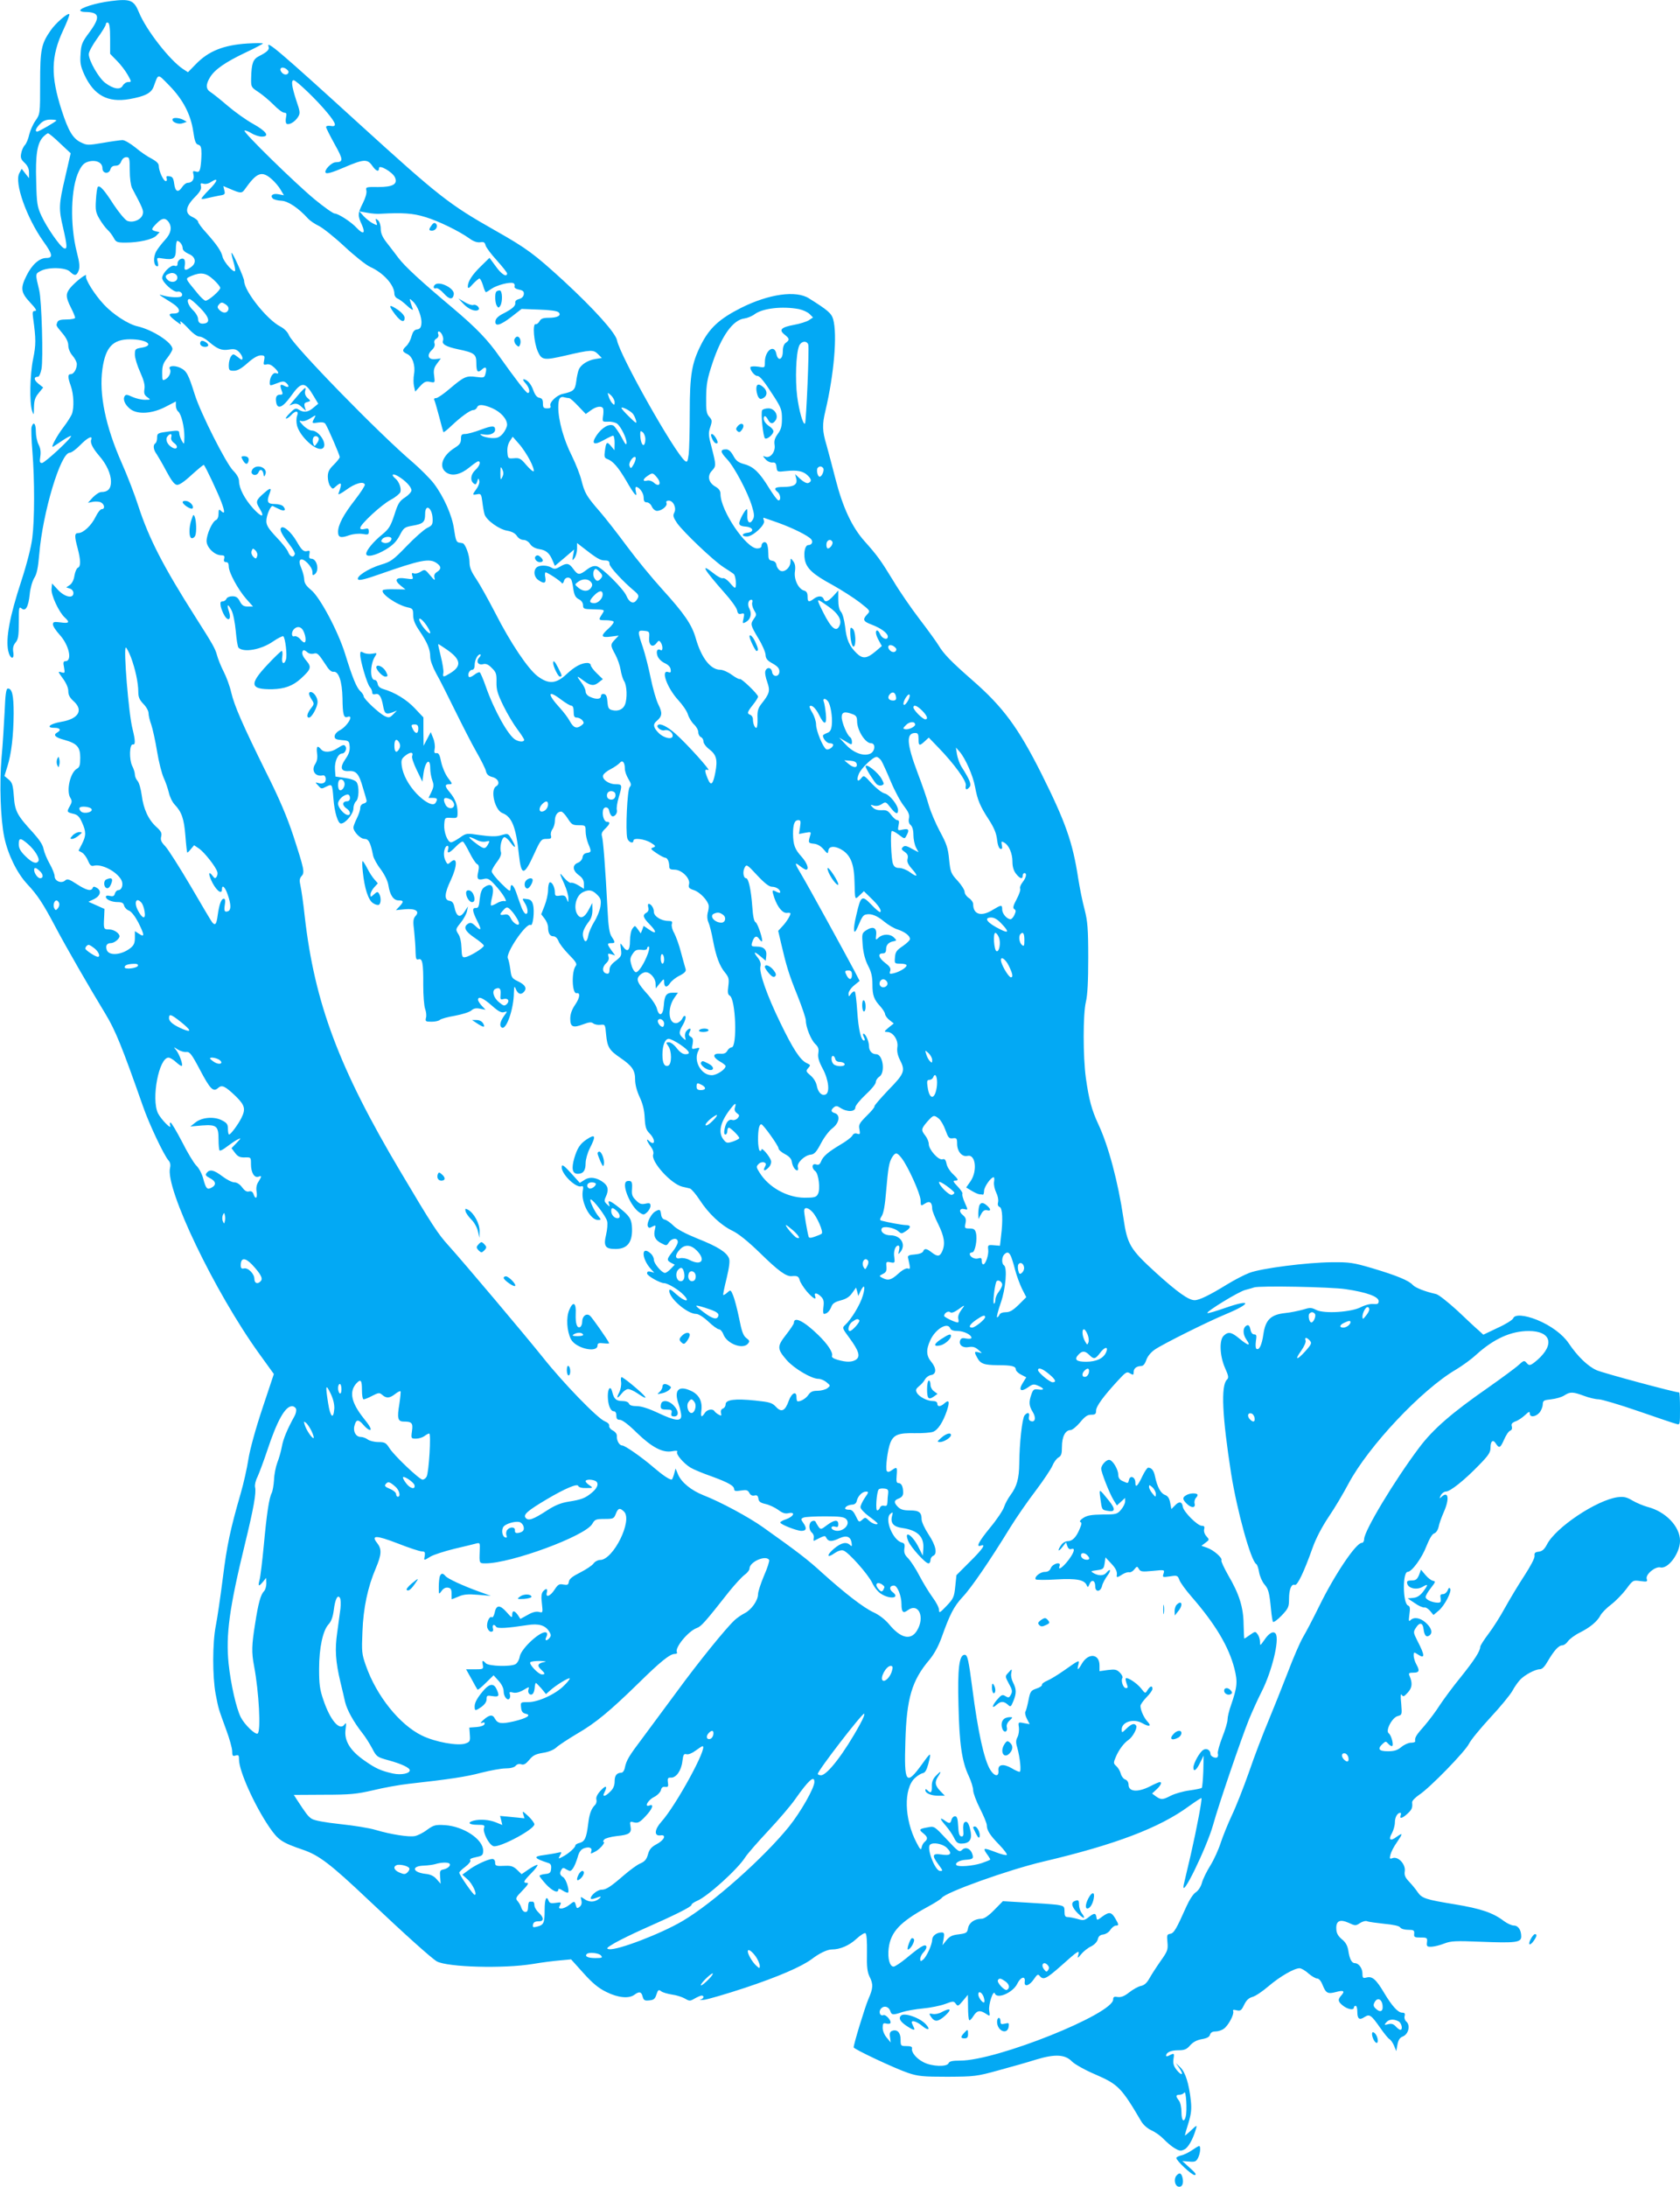 <?xml version="1.0" standalone="no"?>
<!DOCTYPE svg PUBLIC "-//W3C//DTD SVG 20010904//EN"
 "http://www.w3.org/TR/2001/REC-SVG-20010904/DTD/svg10.dtd">
<svg version="1.0" xmlns="http://www.w3.org/2000/svg"
 width="984pt" height="1280pt" viewBox="0 0 984 1280"
 preserveAspectRatio="xMidYMid meet">
<g transform="translate(0,1280) scale(0.1,-0.1)"
fill="#03a9f4" stroke="none">
<path d="M645 12793 c-82 -10 -175 -39 -175 -54 0 -5 12 -9 28 -9 86 -1 92
-29 25 -120 -42 -56 -48 -70 -51 -126 -4 -52 0 -72 22 -121 56 -121 137 -165
264 -143 91 16 128 35 142 73 29 79 21 78 92 6 80 -82 125 -168 140 -269 8
-57 15 -74 29 -77 15 -4 19 -15 19 -53 0 -26 -3 -62 -6 -79 -5 -26 -10 -30
-27 -25 -17 5 -19 3 -14 -17 7 -27 -8 -49 -33 -49 -10 0 -25 -12 -34 -26 -23
-34 -40 -26 -46 22 -4 31 -10 40 -27 42 -17 3 -21 0 -17 -12 3 -9 1 -16 -5
-16 -14 0 -41 60 -41 89 0 14 -14 27 -41 42 -23 11 -66 40 -95 65 -30 24 -64
44 -76 44 -11 0 -63 -7 -114 -16 -89 -15 -95 -15 -131 3 -46 22 -73 67 -112
188 -65 201 -63 315 10 470 22 47 38 89 35 92 -9 9 -81 -53 -110 -96 -54 -78
-61 -110 -61 -307 0 -180 0 -181 -27 -220 -15 -21 -31 -58 -37 -82 -5 -24 -16
-51 -25 -61 -9 -9 -19 -31 -22 -49 -5 -25 -1 -35 20 -55 18 -17 26 -35 26 -57
l0 -33 -22 28 -21 27 -14 -26 c-30 -56 43 -261 141 -399 55 -76 58 -97 17 -97
-40 0 -84 -39 -115 -102 -38 -75 -34 -100 20 -158 34 -36 42 -50 29 -50 -14 0
-16 -6 -11 -42 17 -122 17 -157 0 -239 -19 -92 -22 -255 -6 -304 10 -28 10
-27 11 22 1 40 7 58 28 83 l26 32 -29 23 c-27 22 -27 40 -1 40 6 0 15 20 20
45 11 58 1 401 -13 460 -24 99 -24 97 8 114 46 24 147 21 172 -4 27 -27 39
-25 51 7 7 20 5 46 -11 107 -41 160 -36 379 13 476 17 34 30 47 55 54 45 12
82 -5 82 -39 0 -32 39 -36 47 -5 4 13 14 20 29 20 17 0 27 8 34 25 6 15 17 25
30 25 18 0 20 -6 20 -77 0 -46 6 -88 13 -103 63 -119 69 -132 63 -154 -8 -32
-58 -53 -92 -38 -13 7 -48 49 -78 94 -55 86 -82 116 -93 104 -4 -4 -9 -38 -11
-76 -4 -60 -1 -75 21 -112 14 -24 35 -52 47 -63 12 -11 28 -32 36 -47 13 -25
20 -28 68 -28 79 0 158 18 181 40 l20 21 -22 5 c-29 8 -29 12 4 46 31 32 50
35 69 11 24 -32 16 -70 -22 -110 -19 -21 -42 -51 -50 -66 -17 -33 -15 -78 4
-85 9 -3 11 3 6 24 -7 26 -6 27 29 21 64 -10 77 -1 77 54 0 27 4 49 8 49 14 0
32 -24 32 -43 0 -11 13 -23 35 -33 42 -17 48 -54 13 -78 -31 -22 -41 -20 -36
8 3 14 2 30 -2 36 -10 16 -40 0 -40 -22 0 -14 -5 -18 -19 -13 -21 6 -71 -44
-71 -72 0 -25 68 -86 89 -80 19 5 36 -15 24 -27 -9 -9 -64 -7 -103 3 -38 11
-39 12 47 -42 51 -32 56 -62 10 -62 -34 1 -31 -11 13 -44 30 -23 33 -24 26 -6
-4 11 15 -4 42 -32 29 -33 57 -53 70 -53 12 0 36 -13 54 -29 51 -44 76 -54
119 -47 31 5 43 2 59 -14 11 -11 20 -27 20 -36 0 -13 -5 -12 -27 6 -26 20 -28
20 -40 4 -7 -10 -13 -33 -13 -51 0 -30 3 -33 30 -33 21 0 44 13 80 45 32 29
60 45 77 45 23 0 25 -3 20 -29 -5 -25 -4 -28 14 -24 13 4 29 -3 44 -17 28 -26
33 -42 11 -34 -16 6 -36 -24 -36 -55 0 -20 1 -20 40 -5 32 13 43 14 55 4 22
-19 18 -32 -6 -20 -27 15 -32 9 -20 -24 9 -22 8 -26 -8 -26 -22 0 -29 -15 -23
-47 8 -41 39 -27 85 37 63 89 83 89 134 2 l27 -45 -28 -23 c-30 -27 -57 -30
-86 -12 -17 11 -24 9 -52 -20 -18 -17 -28 -32 -22 -32 6 0 19 9 29 20 26 29
47 27 35 -4 -5 -15 -5 -37 0 -58 18 -64 109 -148 146 -134 39 15 -13 106 -60
106 -12 0 -35 14 -52 32 -21 22 -24 29 -10 24 11 -4 32 2 53 15 35 22 35 22
24 1 -16 -30 -15 -31 23 -25 22 3 36 1 42 -8 16 -25 84 -183 84 -194 0 -6 -16
-26 -35 -45 -27 -26 -35 -42 -35 -70 0 -20 6 -45 14 -55 14 -19 15 -19 33 -2
35 31 38 20 15 -43 -3 -8 17 2 46 23 51 38 101 52 109 31 2 -6 -24 -46 -58
-90 -68 -87 -98 -145 -99 -186 0 -34 15 -39 65 -21 24 8 55 11 78 8 33 -6 37
-4 37 14 0 18 -4 20 -25 15 -16 -4 -25 -2 -25 6 0 21 124 136 179 165 28 15
53 36 56 45 7 22 -8 62 -29 79 -28 23 -17 33 15 14 43 -25 79 -63 79 -83 0 -9
-17 -28 -37 -41 -33 -21 -42 -35 -63 -102 -22 -66 -31 -82 -71 -115 -51 -41
-94 -93 -94 -113 0 -23 55 -11 115 25 41 25 62 46 81 82 23 45 29 49 74 57 64
11 75 21 75 68 0 65 42 38 44 -28 1 -33 -3 -39 -32 -53 -18 -9 -72 -56 -120
-106 -79 -82 -93 -92 -151 -109 -73 -22 -149 -71 -133 -87 7 -7 49 4 128 32
237 83 290 94 332 64 27 -19 28 -35 1 -52 -14 -9 -18 -19 -14 -35 5 -17 -2
-13 -25 15 -30 36 -32 37 -56 22 -13 -9 -31 -13 -40 -10 -12 5 -14 1 -9 -15 7
-20 5 -21 -38 -15 -58 9 -71 -8 -31 -41 l29 -23 -63 1 c-34 1 -65 -1 -69 -5
-18 -18 79 -86 145 -101 29 -6 32 -10 32 -45 0 -27 10 -53 36 -91 47 -69 64
-110 64 -153 0 -21 14 -59 35 -98 20 -34 69 -133 111 -218 42 -85 97 -193 124
-240 27 -47 52 -97 56 -112 4 -20 15 -30 38 -36 35 -9 47 -40 22 -54 -36 -20
-8 -140 37 -157 55 -21 79 -81 96 -240 14 -130 30 -130 90 2 38 83 42 87 72
87 26 0 30 3 26 20 -3 10 1 27 9 37 7 10 14 32 14 48 0 33 15 55 37 55 7 0 24
-18 38 -40 23 -36 29 -40 65 -40 39 0 40 -1 40 -35 0 -20 7 -52 15 -72 20 -47
19 -51 -7 -55 -15 -2 -24 -11 -26 -26 -2 -13 -14 -27 -28 -32 -33 -13 -31 -45
6 -72 21 -15 30 -30 30 -51 l0 -29 -32 20 c-18 11 -38 18 -44 15 -6 -2 -23 10
-38 27 -32 39 -32 36 -1 -34 14 -31 25 -69 24 -84 0 -27 0 -27 -10 -3 -7 19
-15 22 -39 19 -26 -4 -30 -1 -30 19 0 31 -18 65 -31 58 -5 -4 -9 -24 -9 -45 0
-22 -9 -62 -20 -90 l-20 -51 20 -26 c11 -14 20 -36 20 -49 0 -36 11 -54 31
-54 12 0 23 -11 30 -27 5 -16 33 -51 61 -80 39 -39 49 -55 41 -65 -27 -32 -23
-166 4 -161 23 5 20 -26 -8 -67 -20 -29 -29 -56 -29 -82 0 -49 16 -56 76 -33
35 13 48 14 59 5 8 -6 27 -10 42 -8 27 3 28 2 33 -57 7 -73 18 -92 83 -136 70
-48 87 -73 87 -128 0 -29 10 -66 26 -101 18 -38 28 -76 30 -122 3 -55 8 -71
29 -92 24 -24 34 -56 17 -56 -4 0 -13 5 -20 12 -20 20 -14 -1 9 -32 13 -17 19
-35 15 -46 -16 -41 105 -175 172 -190 15 -3 34 -8 43 -10 9 -3 35 -33 57 -67
52 -80 124 -148 193 -181 35 -17 91 -62 161 -130 106 -104 154 -139 186 -135
32 3 40 -1 46 -24 3 -12 22 -42 41 -65 37 -42 59 -55 49 -27 -8 21 12 19 35
-4 15 -15 18 -28 14 -60 -3 -23 -2 -41 3 -41 17 0 33 16 43 41 7 20 21 29 55
38 31 8 51 20 67 43 l23 32 7 -24 6 -25 13 28 c22 45 30 30 14 -25 -15 -53
-68 -140 -104 -173 -18 -16 -17 -19 26 -77 54 -74 64 -106 39 -125 -23 -16
-57 -17 -108 -2 -25 7 -37 15 -34 23 8 19 -26 70 -81 123 -83 81 -142 110
-142 71 0 -7 -21 -38 -46 -70 -54 -69 -53 -83 5 -150 43 -48 144 -108 184
-108 14 0 35 -9 48 -20 24 -20 24 -20 5 -35 -11 -8 -37 -15 -58 -15 -29 0 -41
-6 -54 -25 -14 -21 -49 -41 -64 -36 -2 0 -5 11 -5 24 0 38 -28 25 -45 -21 -21
-60 -43 -71 -75 -36 -23 24 -36 28 -123 37 -116 12 -172 5 -172 -22 0 -11 -7
-22 -16 -25 -10 -4 -14 -14 -11 -26 4 -17 2 -18 -13 -10 -11 6 -22 15 -25 20
-10 17 -44 11 -57 -10 -19 -29 -25 -25 -20 15 7 55 -15 95 -64 116 -71 32 -98
1 -69 -80 8 -24 15 -54 15 -67 0 -35 -35 -31 -135 16 -55 26 -99 40 -125 40
-27 0 -43 5 -46 15 -4 9 -19 15 -39 15 -36 0 -49 12 -59 53 -9 39 -26 24 -26
-23 0 -50 15 -90 35 -90 9 0 15 -9 15 -25 0 -19 5 -25 21 -25 13 0 52 -29 98
-75 89 -86 152 -119 207 -109 25 5 35 3 30 -4 -8 -13 36 -65 77 -91 18 -11 73
-34 122 -51 99 -36 135 -56 135 -76 0 -11 9 -13 39 -8 33 5 41 3 50 -14 7 -13
17 -18 30 -15 14 4 20 -1 23 -18 2 -18 12 -25 43 -32 22 -5 55 -21 73 -34 25
-19 41 -24 62 -19 41 8 29 -20 -16 -36 -19 -6 -34 -15 -34 -19 0 -11 97 -49
124 -49 30 0 33 16 10 48 -14 20 -14 23 3 30 10 4 66 7 125 7 86 0 111 -3 124
-16 31 -32 -25 -83 -71 -65 -23 8 -18 28 5 21 16 -5 20 -2 20 14 0 29 -24 26
-67 -6 -34 -26 -36 -26 -49 -9 -7 11 -15 24 -17 29 -2 6 -11 8 -20 4 -21 -8
-22 -50 -1 -68 8 -7 13 -21 10 -31 -2 -11 -1 -18 2 -16 65 33 64 33 73 15 12
-21 32 -21 76 0 41 19 66 10 71 -28 3 -19 1 -22 -9 -12 -22 21 -52 14 -94 -21
-46 -39 -42 -59 4 -26 19 13 38 19 51 15 29 -9 145 -139 169 -190 12 -26 35
-54 54 -65 52 -32 110 -23 66 11 -23 17 -19 39 7 39 20 0 44 -60 44 -109 0
-46 10 -56 36 -36 64 48 104 -40 54 -120 -36 -58 -96 -43 -163 39 -23 27 -57
54 -90 69 -59 27 -170 113 -302 232 -84 77 -143 122 -347 267 -82 58 -246 147
-349 187 -70 28 -127 74 -147 120 l-15 36 -9 -33 c-5 -17 -11 -32 -14 -32 -14
0 -54 27 -104 70 -72 62 -170 130 -186 130 -17 0 -33 30 -31 55 1 11 -8 24
-23 32 -14 7 -24 20 -22 28 2 9 -8 19 -25 26 -41 15 -245 225 -363 374 -105
131 -461 553 -553 655 -62 68 -96 120 -283 435 -358 602 -501 983 -559 1490
-8 77 -20 158 -25 180 -7 31 -6 43 6 57 20 21 16 39 -48 236 -36 109 -81 216
-159 371 -138 279 -186 389 -205 469 -8 36 -28 90 -44 121 -16 31 -33 74 -39
96 -10 38 -24 63 -126 223 -187 294 -272 458 -334 648 -21 66 -65 180 -98 254
-95 215 -134 403 -113 551 18 127 61 173 162 173 97 0 146 -36 68 -49 -38 -6
-40 -9 -40 -41 0 -19 14 -65 31 -102 21 -47 29 -76 25 -99 -4 -26 0 -36 17
-48 21 -15 20 -15 -15 -15 -21 0 -53 8 -73 17 -30 14 -38 15 -45 4 -12 -20 3
-52 34 -76 43 -32 126 -27 204 13 l62 32 0 -24 c0 -13 6 -29 14 -35 18 -15 36
-89 36 -148 -1 -47 -1 -47 -15 -23 -8 14 -14 33 -15 44 0 16 -6 18 -57 11 -70
-9 -73 -10 -73 -40 0 -13 -5 -27 -10 -30 -15 -9 -12 -38 8 -64 9 -14 35 -58
57 -100 28 -52 46 -77 61 -79 13 -2 43 18 87 59 38 34 69 60 71 58 11 -12 82
-163 102 -216 23 -61 22 -77 -4 -51 -9 9 -12 5 -12 -19 0 -19 -6 -33 -15 -37
-21 -8 -55 -83 -55 -123 0 -37 47 -83 85 -83 18 0 22 -4 18 -20 -4 -14 0 -20
11 -20 11 0 16 -9 16 -26 0 -35 54 -134 102 -189 l40 -45 -31 0 c-24 0 -34 7
-46 30 -12 23 -22 30 -44 30 -16 0 -31 -6 -35 -15 -3 -8 -13 -15 -22 -15 -13
0 -15 -6 -11 -30 4 -16 14 -41 23 -55 23 -36 40 -18 25 26 -15 44 -6 48 15 7
10 -19 20 -71 25 -122 4 -48 11 -92 16 -97 30 -30 133 -12 203 37 28 19 54 32
59 30 12 -8 24 -111 16 -136 -11 -35 -28 -23 -22 15 3 19 2 35 -3 35 -4 0 -42
-36 -84 -81 -108 -115 -102 -145 30 -143 71 2 120 20 166 62 59 54 64 67 34
103 -26 30 -32 50 -20 62 4 3 13 -1 22 -9 9 -9 24 -13 38 -10 24 6 27 3 78
-74 13 -21 29 -34 39 -32 30 5 51 -55 53 -154 1 -97 7 -119 30 -110 40 15 -2
-56 -47 -79 -17 -9 -29 -24 -29 -35 0 -15 8 -19 43 -22 40 -3 42 -5 45 -36 2
-24 -4 -45 -23 -72 -36 -52 -30 -76 18 -73 44 3 60 -17 83 -99 9 -29 18 -60
20 -69 4 -11 -2 -18 -15 -22 -13 -3 -21 -13 -21 -26 0 -12 -9 -39 -20 -61 -11
-22 -20 -46 -20 -53 0 -25 41 -67 65 -67 24 0 35 -21 50 -96 3 -17 23 -54 45
-82 23 -32 41 -68 45 -94 9 -58 30 -88 60 -88 30 0 31 -7 5 -35 l-21 -22 51 5
c63 6 90 -11 64 -39 -14 -16 -16 -30 -8 -91 4 -40 8 -94 8 -120 1 -40 4 -47
17 -43 23 8 29 -21 28 -151 0 -61 5 -123 11 -139 6 -16 9 -40 5 -52 -5 -21 -2
-23 33 -23 21 0 43 5 49 11 6 6 46 17 88 24 42 8 85 21 96 31 13 12 28 15 51
10 l32 -6 -22 23 c-12 13 -22 29 -22 35 0 24 30 11 80 -33 39 -35 57 -44 72
-39 21 6 21 6 -1 -24 -22 -32 -27 -57 -12 -66 26 -17 70 107 71 204 1 36 3 41
10 24 12 -31 30 -39 47 -21 22 22 10 43 -34 64 -35 17 -38 22 -44 70 -4 28
-10 56 -14 63 -17 28 108 212 133 196 14 -8 24 82 14 119 -6 23 -15 31 -37 33
-28 4 -28 4 -12 -22 20 -30 23 -70 5 -64 -7 3 -19 22 -26 44 -8 21 -21 58 -29
82 -16 45 -33 56 -33 20 0 -19 -8 -15 -55 32 -30 30 -55 61 -55 70 0 8 14 33
30 54 20 26 28 46 24 59 -9 28 5 87 21 87 7 0 23 -14 35 -31 30 -41 36 -31 9
15 -24 40 -21 40 -69 26 -24 -7 -60 -6 -117 2 -81 12 -82 12 -120 -15 -22 -15
-44 -27 -51 -27 -20 0 -43 59 -40 103 3 42 3 42 41 40 36 -2 37 -1 37 32 0 43
-14 80 -45 117 -31 36 -31 48 -4 48 20 0 20 2 -7 37 -16 22 -33 61 -40 93 -8
42 -15 54 -27 52 -13 -2 -15 3 -11 26 3 15 -1 44 -9 62 l-14 35 -21 -40 -21
-40 -1 83 0 83 -51 54 c-47 50 -117 93 -184 112 -20 6 -31 16 -33 31 -2 12 -9
22 -17 22 -29 0 -28 90 1 137 14 22 13 22 -15 17 -16 -3 -38 -1 -50 5 -19 10
-21 9 -21 -11 0 -36 40 -171 56 -189 8 -8 14 -23 14 -31 0 -11 6 -14 19 -11
22 6 35 -14 45 -69 8 -45 16 -51 53 -38 l28 11 -22 -22 c-19 -20 -26 -21 -48
-11 -33 15 -125 101 -125 117 0 6 -9 20 -19 29 -22 20 -46 77 -90 220 -42 134
-148 332 -199 373 -28 23 -39 39 -40 60 0 15 -8 45 -17 67 -12 27 -13 42 -6
49 16 16 71 -40 71 -71 0 -21 2 -22 15 -12 27 23 11 90 -22 90 -11 0 -14 7
-11 25 4 20 2 24 -11 20 -22 -6 -33 3 -64 57 -31 53 -76 93 -90 79 -11 -11 2
-37 49 -99 19 -24 33 -49 31 -55 -7 -23 -27 -17 -38 9 -5 16 -37 56 -70 90
-46 49 -59 69 -59 94 0 33 26 94 38 88 4 -2 19 -10 35 -17 31 -16 46 -9 27 14
-7 9 -29 15 -51 15 -43 0 -49 13 -29 64 12 32 3 32 -30 3 -52 -45 -54 -53 -30
-92 34 -56 13 -56 -38 0 -50 56 -81 116 -82 158 0 18 -12 40 -34 62 -42 42
-191 337 -225 445 -38 121 -48 139 -85 157 -34 16 -73 12 -61 -7 10 -16 -4
-49 -26 -60 -18 -10 -19 -7 -19 38 0 40 6 57 30 87 16 21 30 44 30 52 0 38
-117 113 -205 133 -54 12 -143 70 -196 127 -57 61 -112 150 -105 168 8 21 -65
-36 -94 -72 -26 -33 -25 -53 5 -113 14 -27 25 -54 25 -60 0 -5 -22 -10 -49
-10 -35 0 -51 -4 -55 -16 -8 -21 -10 -17 29 -64 23 -27 35 -52 35 -72 0 -18
10 -43 25 -60 14 -16 25 -38 25 -49 0 -29 -18 -59 -35 -59 -19 0 -19 -17 0
-70 17 -48 20 -126 6 -164 -6 -13 -26 -46 -46 -72 -44 -57 -82 -130 -63 -118
7 4 32 21 56 37 24 16 45 27 48 25 8 -8 -154 -158 -170 -158 -13 0 -15 7 -10
38 4 27 1 49 -10 70 -9 17 -16 51 -16 77 0 46 -14 61 -25 26 -3 -10 -1 -76 5
-146 13 -165 13 -397 -1 -505 -6 -50 -32 -152 -64 -250 -69 -210 -92 -337 -77
-409 10 -48 37 -56 30 -10 -4 25 -1 41 13 58 16 19 19 40 19 118 0 87 1 94 16
82 24 -20 40 8 48 82 3 35 15 76 26 95 16 24 23 61 30 141 20 243 125 593 178
593 10 0 38 20 62 45 43 44 75 59 64 31 -7 -18 10 -51 47 -94 43 -49 69 -106
69 -151 0 -42 -18 -61 -57 -61 -11 0 -32 -14 -49 -31 l-29 -32 30 6 c16 3 38
1 47 -4 21 -12 24 -39 4 -39 -8 0 -24 -20 -36 -45 -24 -50 -72 -95 -101 -95
-23 0 -24 -16 -4 -90 18 -69 19 -106 1 -113 -7 -3 -16 -23 -20 -46 -3 -24 -14
-46 -27 -55 l-21 -14 21 -7 c12 -3 21 -15 21 -26 0 -35 -51 -24 -91 19 l-34
37 -3 -32 c-4 -35 43 -136 77 -167 32 -29 26 -36 -24 -29 -39 5 -45 3 -45 -12
0 -10 18 -37 39 -60 56 -61 76 -155 34 -155 -12 0 -14 -8 -8 -36 6 -34 5 -35
-16 -29 -21 7 -20 4 9 -36 20 -27 32 -55 32 -74 0 -23 9 -39 30 -58 61 -54 30
-105 -72 -122 -66 -11 -93 -35 -39 -35 34 0 41 -14 15 -28 -24 -14 -11 -28 41
-42 76 -21 95 -42 95 -105 0 -43 -4 -56 -19 -64 -40 -22 -64 -130 -39 -171 11
-17 10 -26 -4 -50 -18 -32 -17 -34 25 -44 21 -5 34 -18 47 -49 25 -54 25 -78
0 -127 l-20 -39 20 -11 c11 -6 27 -27 35 -47 12 -28 19 -34 35 -30 46 12 134
-34 161 -84 13 -25 3 -59 -18 -59 -8 0 -17 -9 -20 -20 -4 -15 -11 -18 -29 -14
-14 4 -24 2 -24 -5 0 -16 34 -31 70 -31 24 0 33 -5 37 -21 3 -11 16 -25 29
-29 14 -6 35 -33 54 -69 37 -74 38 -89 5 -67 l-25 16 0 -39 c0 -31 -6 -44 -26
-60 -53 -42 -128 -47 -139 -10 -8 24 1 39 25 39 19 0 50 25 50 40 0 18 -33 40
-61 40 -32 0 -33 2 -29 73 l2 47 -47 21 -47 21 34 16 c37 19 44 49 14 66 -14
8 -20 8 -23 -1 -8 -21 -36 -15 -93 22 -46 30 -56 33 -69 21 -22 -19 -61 -3
-61 25 0 12 -13 45 -29 73 -16 28 -32 67 -36 87 -4 24 -25 55 -61 95 -94 102
-107 126 -113 214 -5 67 -10 81 -31 98 l-24 20 17 55 c24 75 36 182 37 310 0
108 -9 147 -34 147 -10 0 -15 -34 -19 -137 -4 -76 -11 -196 -18 -268 -13 -153
-6 -360 16 -465 21 -101 74 -209 133 -273 62 -66 94 -115 166 -251 64 -121
199 -355 294 -511 58 -96 96 -189 219 -539 35 -102 123 -288 150 -318 10 -11
13 -26 9 -43 -30 -119 261 -726 522 -1088 l86 -119 -67 -201 c-40 -120 -73
-240 -82 -297 -8 -52 -28 -142 -45 -200 -61 -211 -81 -304 -105 -497 -14 -109
-32 -234 -41 -278 -20 -102 -20 -296 -1 -400 18 -91 14 -78 61 -207 20 -53 36
-111 36 -128 0 -27 3 -30 20 -25 17 5 20 2 20 -24 0 -66 90 -267 178 -396 52
-75 72 -89 195 -131 95 -32 163 -84 386 -295 218 -206 370 -342 400 -359 64
-34 390 -43 561 -15 52 9 124 18 160 21 l65 6 72 -80 c53 -59 89 -89 135 -111
68 -34 132 -40 164 -16 28 21 41 18 48 -11 6 -21 11 -25 39 -22 26 2 34 9 42
35 9 27 13 30 28 18 9 -7 38 -15 63 -19 25 -3 59 -14 75 -23 27 -16 31 -16 58
0 16 9 34 17 40 17 18 0 13 -18 -6 -23 -10 -3 -2 -3 19 -2 20 2 128 33 240 70
198 66 332 124 393 169 44 34 91 56 117 56 48 0 102 23 144 62 24 22 48 37 53
33 7 -3 10 -48 9 -113 -2 -84 2 -114 15 -141 23 -45 21 -68 -7 -132 -20 -47
-86 -262 -86 -282 0 -10 242 -124 320 -150 57 -19 86 -22 230 -22 158 1 170 2
300 38 74 20 173 48 220 63 109 33 169 30 209 -12 16 -16 78 -51 140 -77 131
-57 150 -77 266 -274 12 -20 37 -42 60 -52 22 -10 54 -33 70 -50 17 -18 45
-42 63 -53 28 -17 38 -19 58 -9 23 10 51 59 69 121 7 24 5 23 -29 -9 -20 -19
-36 -32 -36 -29 0 3 9 36 21 73 16 53 19 81 14 129 -11 101 -32 167 -61 195
l-27 26 22 -32 c27 -40 11 -44 -19 -6 -16 21 -20 37 -17 60 6 36 5 38 -24 23
-10 -6 -19 -7 -19 -2 0 19 27 32 70 32 38 0 50 5 71 29 17 19 39 31 68 36 30
5 45 13 48 26 4 13 14 19 32 19 15 0 37 7 49 16 26 18 61 83 55 102 -4 9 2 11
20 6 23 -5 28 -1 44 32 13 27 27 40 48 46 17 4 59 32 95 63 67 57 150 105 182
105 9 0 33 -13 51 -30 19 -16 42 -30 52 -30 10 0 23 -15 32 -39 19 -47 30 -53
78 -40 44 12 54 6 32 -19 -23 -25 -21 -37 9 -61 28 -22 64 -28 64 -11 0 6 5
10 10 10 6 0 10 -15 10 -34 0 -43 12 -52 43 -31 29 18 38 12 92 -65 21 -30 44
-59 52 -64 8 -4 21 -22 28 -39 l13 -32 7 38 c5 27 14 41 30 47 35 13 48 67 21
89 -8 7 -12 21 -9 31 4 15 0 20 -14 20 -25 0 -60 39 -106 116 -47 79 -69 98
-102 90 -22 -6 -25 -3 -25 23 0 31 -22 61 -45 61 -18 0 -31 25 -38 75 -5 28
-16 48 -38 65 -22 19 -31 35 -32 59 -3 48 20 60 72 37 38 -18 42 -18 66 -2 15
10 34 15 43 11 9 -4 55 -10 101 -15 53 -5 86 -12 92 -21 5 -8 25 -14 46 -14
33 0 38 -3 36 -23 -2 -20 2 -22 37 -22 38 0 41 -2 38 -27 -3 -25 0 -28 27 -27
17 1 50 9 75 19 39 15 67 16 216 10 202 -8 234 -4 234 31 0 38 -18 64 -43 64
-13 0 -39 12 -58 26 -64 49 -136 73 -287 98 -171 28 -194 35 -219 72 -10 15
-32 42 -49 60 -24 25 -30 39 -26 63 5 39 -37 86 -70 76 -19 -7 -20 -4 -14 20
4 16 20 47 37 71 37 54 37 60 -1 33 -37 -28 -50 -17 -27 22 9 17 17 45 17 63
0 30 15 56 32 56 4 0 5 -7 2 -15 -9 -23 10 -18 40 10 26 24 30 34 27 66 -1 9
18 28 41 44 62 40 270 254 292 299 10 21 66 89 124 152 59 63 117 134 130 157
12 23 33 52 45 65 27 29 89 62 116 62 14 0 29 16 47 48 36 61 63 92 85 92 9 0
24 11 32 23 9 13 39 36 69 51 62 31 104 66 123 103 8 14 35 42 62 62 26 20 66
61 88 90 39 53 40 53 83 47 39 -5 43 -4 37 13 -8 26 50 74 80 67 45 -11 115
83 115 156 0 83 -84 171 -190 198 -25 7 -64 23 -88 37 -35 21 -51 24 -87 20
-124 -17 -365 -178 -415 -278 -15 -28 -27 -38 -47 -41 -22 -2 -27 -8 -25 -24
2 -13 -23 -60 -60 -117 -35 -53 -85 -137 -113 -187 -27 -50 -71 -119 -97 -153
-26 -34 -47 -68 -48 -75 0 -26 -35 -79 -115 -179 -46 -56 -100 -130 -122 -163
-21 -34 -62 -88 -90 -121 -48 -54 -58 -69 -54 -91 0 -5 -11 -8 -25 -8 -14 0
-39 -11 -56 -25 -23 -19 -41 -25 -79 -25 -54 0 -63 14 -30 44 16 15 19 15 31
1 7 -8 17 -15 22 -15 14 0 -2 63 -18 75 -21 15 20 93 53 101 25 7 25 8 20 73
-5 45 -3 61 3 51 9 -13 14 -10 36 14 26 29 28 55 9 99 -6 14 -2 17 24 17 34 0
38 11 16 50 -8 14 -14 36 -15 49 0 22 1 23 24 8 43 -29 43 -7 -2 79 -25 50
-25 52 -8 78 21 33 40 29 44 -10 5 -38 17 -50 36 -35 19 16 9 46 -26 76 -32
27 -67 32 -87 12 -10 -10 -11 -3 -6 34 5 36 4 47 -8 52 -31 12 -33 197 -2 197
24 0 84 82 110 151 17 42 33 70 45 74 11 3 22 20 26 38 3 18 17 56 30 86 36
80 27 129 -15 88 -11 -10 -11 -8 -2 11 6 12 20 22 30 22 25 0 109 67 193 154
56 57 68 75 68 102 0 40 15 52 32 24 19 -29 26 -25 48 25 11 25 26 48 35 51
10 4 13 13 10 25 -5 14 1 22 22 30 15 5 40 22 56 37 22 21 27 22 27 9 0 -24
33 -21 56 4 10 11 19 32 20 47 1 25 5 27 50 32 28 3 62 13 77 23 34 22 50 21
115 -3 29 -11 67 -20 85 -20 17 0 122 -31 232 -69 110 -38 210 -72 223 -75 22
-7 22 -6 22 88 0 53 -2 96 -5 96 -24 0 -444 113 -483 130 -52 23 -112 81 -164
158 -35 52 -105 104 -186 137 -73 29 -130 33 -139 9 -3 -9 -44 -35 -91 -56
l-84 -40 -26 24 c-15 12 -71 65 -125 116 -55 50 -111 95 -126 98 -63 14 -120
36 -136 53 -23 26 -93 55 -237 98 -112 33 -134 36 -238 35 -143 -1 -411 -35
-482 -62 -29 -11 -87 -41 -128 -66 -104 -64 -165 -94 -193 -94 -35 0 -100 46
-227 161 -151 138 -167 164 -190 320 -31 210 -88 424 -147 549 -39 84 -55 144
-73 271 -17 127 -17 371 0 444 10 42 14 120 14 260 0 170 -4 212 -21 280 -12
44 -29 127 -38 185 -32 209 -73 327 -216 613 -135 268 -223 388 -403 545 -128
112 -169 155 -199 205 -12 20 -62 89 -111 153 -49 64 -118 164 -153 223 -74
121 -94 149 -170 234 -73 82 -126 196 -168 358 -19 74 -43 165 -54 204 -25 83
-26 119 -6 202 50 212 70 445 45 534 -10 35 -31 53 -141 122 -76 49 -236 26
-398 -55 -127 -64 -186 -118 -236 -218 -53 -106 -65 -174 -65 -395 0 -104 -3
-214 -6 -243 -6 -45 -9 -50 -22 -40 -62 51 -381 616 -398 706 -9 44 -132 181
-315 350 -171 156 -212 187 -401 294 -267 151 -328 199 -790 619 -469 427
-551 497 -535 456 7 -17 -8 -32 -56 -56 -35 -18 -44 -41 -46 -129 -1 -51 0
-53 41 -80 23 -15 63 -48 89 -74 26 -27 54 -48 64 -48 13 0 15 -6 10 -29 -3
-16 -2 -32 4 -36 15 -8 48 11 66 39 14 22 14 30 -10 99 -26 80 -31 117 -15
117 15 0 138 -118 196 -189 55 -66 59 -86 18 -78 -14 2 -24 -1 -24 -7 0 -6 23
-51 50 -100 51 -91 52 -105 7 -106 -26 0 -72 -49 -59 -62 7 -7 41 3 106 31
116 50 138 51 166 11 23 -33 40 -39 40 -14 0 22 79 -23 93 -54 18 -40 -11 -57
-98 -57 -71 1 -74 0 -69 -21 3 -13 -5 -42 -20 -72 -31 -61 -32 -74 -6 -129 22
-51 8 -58 -31 -17 -31 34 -108 84 -129 84 -9 0 -61 37 -116 82 -114 94 -421
394 -412 403 3 3 21 -3 39 -14 19 -12 47 -21 62 -21 49 0 28 31 -51 75 -40 22
-106 69 -148 105 -42 36 -87 72 -100 80 -29 18 -30 44 -4 87 27 45 88 88 208
145 56 26 102 51 102 53 0 3 -41 3 -91 0 -141 -9 -229 -45 -303 -122 l-45 -46
-28 18 c-78 51 -217 229 -259 332 -30 73 -50 81 -169 66z m0 -219 l0 -89 40
-41 c22 -22 50 -59 63 -82 23 -41 23 -42 3 -42 -11 0 -25 -9 -32 -21 -14 -27
-55 -20 -103 16 -38 29 -96 130 -96 168 0 14 22 54 50 93 28 38 50 75 50 82 0
8 6 12 13 9 8 -3 12 -31 12 -93z m1045 -194 c0 -18 -22 -22 -37 -7 -21 21 -8
40 18 27 10 -6 19 -15 19 -20z m-1360 -285 c0 -6 -102 -65 -112 -65 -16 0 -7
21 17 45 16 17 35 25 60 25 19 0 35 -2 35 -5z m22 -134 l62 -58 -32 -139 c-38
-162 -39 -185 -12 -299 24 -105 25 -126 5 -118 -22 8 -100 120 -132 189 -25
54 -28 72 -31 202 -5 156 6 223 40 260 12 12 25 22 29 22 5 0 37 -26 71 -59z
m1240 -210 c18 -16 42 -44 52 -62 l19 -32 -31 6 c-33 7 -52 -7 -34 -25 6 -6
29 -12 51 -13 39 -2 100 -43 156 -105 11 -12 39 -31 62 -42 23 -11 91 -65 150
-120 59 -55 127 -109 151 -120 78 -35 142 -106 142 -158 0 -11 8 -23 18 -27 9
-3 35 -22 56 -42 21 -20 37 -29 34 -21 -3 8 -9 26 -13 40 -8 25 -7 25 13 6 28
-24 55 -95 50 -132 -2 -21 -9 -30 -25 -32 -17 -2 -25 -14 -33 -41 -5 -21 -19
-46 -30 -56 -26 -24 -25 -33 5 -47 31 -14 49 -66 40 -118 -4 -22 -4 -54 0 -71
l7 -31 29 32 c24 26 34 30 58 25 29 -6 29 -6 24 35 -5 33 -1 48 16 71 l23 31
-33 -4 c-42 -4 -51 24 -19 54 13 12 19 26 15 38 -4 12 0 22 11 28 10 6 15 16
11 26 -4 9 -2 16 3 16 14 0 31 -36 25 -53 -9 -21 17 -36 87 -51 97 -20 108
-29 108 -80 0 -52 8 -61 32 -39 23 21 31 13 22 -22 -6 -26 -9 -27 -55 -21 -58
8 -71 2 -156 -70 -35 -30 -70 -54 -79 -54 -12 0 -14 -5 -8 -17 4 -10 16 -54
28 -98 11 -44 22 -82 23 -84 2 -3 22 13 46 36 57 54 111 93 129 93 9 0 18 7
22 15 7 20 35 19 89 -4 50 -22 87 -63 87 -97 0 -12 -11 -35 -24 -51 -19 -22
-32 -28 -64 -27 -21 1 -48 7 -58 13 -17 11 -15 12 11 8 34 -6 65 7 65 28 0 25
-17 25 -84 0 -37 -14 -78 -25 -91 -25 -21 0 -25 -5 -25 -29 0 -23 -8 -34 -35
-51 -75 -46 -98 -114 -50 -146 35 -23 84 -11 135 31 23 19 46 35 51 35 17 0 9
-27 -16 -50 -28 -26 -33 -61 -11 -79 11 -9 15 -7 21 11 6 21 8 21 12 4 3 -10
-4 -31 -16 -47 -26 -36 -26 -37 3 -32 23 5 25 1 31 -43 3 -27 9 -60 13 -74 10
-34 86 -89 133 -96 27 -5 46 -15 56 -30 9 -14 25 -24 39 -24 14 0 30 -10 39
-24 10 -15 29 -26 54 -30 40 -6 60 -23 79 -70 l12 -28 57 48 56 48 -6 -34 c-6
-32 -6 -34 8 -16 8 11 15 35 15 54 l0 34 28 -22 c88 -69 108 -80 134 -80 22 0
28 -5 28 -21 0 -17 79 -103 149 -161 24 -21 26 -28 8 -52 -17 -23 -42 -12 -58
27 -17 40 -142 165 -174 173 -17 4 -34 -2 -58 -20 -43 -33 -52 -33 -79 4 -25
35 -39 37 -79 13 -24 -14 -33 -15 -49 -5 -25 15 -72 16 -88 0 -19 -19 -14 -55
10 -72 35 -25 48 -20 42 14 -4 17 -2 30 2 30 11 0 87 -50 95 -63 3 -5 9 1 12
12 5 22 31 28 42 10 4 -5 10 -31 13 -57 6 -36 13 -49 32 -59 15 -7 25 -21 25
-35 0 -21 5 -23 55 -24 75 -2 74 -1 56 -29 -22 -34 -21 -35 23 -35 22 0 42 -4
45 -8 3 -5 -10 -23 -29 -40 -49 -43 -46 -56 12 -48 l47 6 -22 -23 c-28 -29
-27 -35 2 -88 13 -24 27 -64 31 -89 4 -25 13 -55 21 -67 16 -25 19 -100 5
-136 -11 -29 -41 -42 -76 -33 -20 5 -24 13 -27 48 -2 31 -8 44 -20 46 -11 2
-18 -3 -18 -12 0 -19 -29 -21 -65 -4 -14 6 -25 19 -25 31 0 11 -11 35 -26 54
-30 40 -28 41 16 8 40 -30 60 -31 89 -7 l22 17 -35 34 c-20 19 -36 41 -36 48
0 7 -9 13 -19 13 -36 0 -75 -21 -123 -66 -61 -57 -105 -60 -170 -11 -56 43
-158 194 -248 371 -40 77 -90 167 -111 198 -30 44 -39 68 -39 99 0 41 -25 108
-41 110 -5 1 -13 2 -18 3 -18 2 -22 14 -32 81 -11 79 -60 188 -117 264 -23 30
-79 86 -124 125 -198 168 -698 681 -725 743 -8 20 -28 40 -51 52 -78 40 -212
208 -212 267 0 17 -66 164 -73 164 -3 0 1 -21 9 -47 8 -26 13 -52 11 -58 -6
-16 -65 50 -73 81 -8 35 -34 72 -96 142 -27 29 -48 58 -48 65 0 6 -15 19 -33
27 -46 21 -41 60 14 116 31 31 40 48 36 64 -4 17 -2 20 14 15 12 -4 31 0 45
10 45 29 40 6 -9 -43 -26 -26 -47 -51 -47 -54 0 -4 15 -3 33 2 17 4 49 11 70
15 34 5 37 8 31 31 l-6 25 38 -16 c65 -28 71 -28 90 0 69 97 98 107 156 56z
m638 -202 c128 7 189 3 260 -19 78 -23 200 -83 260 -126 23 -17 44 -24 62 -22
21 4 28 0 32 -18 3 -12 33 -52 66 -88 33 -37 60 -71 60 -76 0 -26 -34 -5 -66
41 l-37 50 -49 -48 c-53 -51 -78 -91 -78 -120 1 -14 7 -11 30 15 16 17 34 32
38 32 5 0 14 -18 21 -40 6 -22 14 -40 17 -40 3 0 18 9 33 20 31 21 106 41 127
33 7 -2 10 -11 8 -18 -4 -8 6 -16 26 -20 24 -5 30 -11 28 -28 -2 -13 -13 -24
-28 -27 -15 -4 -24 -12 -22 -22 3 -18 -17 -36 -72 -64 -26 -13 -42 -28 -44
-42 -5 -36 28 -27 94 24 l59 46 102 -4 c66 -2 107 -8 115 -16 18 -18 -6 -32
-59 -32 -32 0 -45 -5 -53 -20 -6 -11 -16 -19 -23 -17 -19 3 -10 -108 13 -160
23 -51 35 -53 162 -24 149 35 164 35 190 9 l23 -23 -37 -6 c-45 -7 -86 -33
-98 -62 -5 -12 -12 -44 -15 -70 -7 -50 -15 -58 -78 -72 -36 -7 -81 -51 -73
-70 4 -11 -2 -15 -19 -15 -21 0 -25 5 -25 29 0 22 -5 30 -21 33 -14 2 -25 16
-35 43 -13 38 -37 65 -58 65 -5 0 0 -10 12 -23 22 -24 30 -57 13 -57 -9 0 -73
83 -164 211 -69 99 -136 169 -276 287 -188 158 -279 242 -317 292 -18 25 -50
65 -69 90 -25 32 -35 55 -35 81 0 21 -7 42 -16 50 -15 12 -16 11 -10 -9 8 -23
7 -23 -21 -9 -15 8 -39 27 -53 42 l-25 28 45 -8 c25 -5 61 -8 80 -6z m-1193
-383 c-7 -19 -38 -21 -55 -4 -18 18 -15 28 11 37 26 11 53 -9 44 -33z m213 -2
c22 -20 40 -42 40 -49 0 -16 -69 -75 -86 -75 -7 0 -30 21 -51 48 -72 88 -69
80 -32 97 55 23 85 19 129 -21z m-80 -164 c51 -51 63 -84 33 -92 -28 -7 -43 2
-43 26 0 12 -13 35 -30 51 -29 28 -40 65 -20 65 6 0 33 -22 60 -50z m155 16
c11 -8 16 -19 12 -30 -8 -20 -31 -21 -52 0 -12 12 -13 19 -4 30 14 17 20 17
44 0z m3354 -25 c24 -5 52 -18 63 -29 l20 -20 -24 -16 c-14 -9 -53 -21 -86
-27 -76 -14 -92 -29 -57 -57 30 -24 31 -31 8 -48 -12 -8 -18 -26 -18 -51 0
-49 -29 -60 -38 -13 -12 58 -67 19 -67 -49 0 -34 0 -34 -39 -27 -22 3 -42 2
-45 -2 -7 -12 22 -52 39 -52 16 0 40 -30 101 -125 39 -61 44 -76 44 -125 0
-44 -5 -63 -24 -89 -18 -25 -23 -41 -19 -66 6 -39 -25 -79 -54 -68 -17 6 -17
5 1 -15 10 -12 28 -20 40 -19 16 2 22 -4 24 -27 4 -28 4 -29 56 -23 65 7 99 0
125 -24 25 -24 27 -37 5 -46 -9 -3 -27 6 -46 23 l-31 29 7 -27 c8 -34 -14 -48
-78 -48 -48 0 -57 -9 -31 -30 18 -15 20 -53 3 -48 -7 3 -30 34 -53 71 -55 90
-90 125 -144 140 -37 10 -50 20 -66 50 -14 25 -27 37 -42 37 -36 0 -35 -15 5
-57 43 -45 124 -198 147 -278 13 -42 14 -59 5 -75 -17 -32 -35 -18 -33 24 1
20 0 36 -2 36 -10 0 -45 -65 -45 -82 0 -12 10 -18 38 -20 45 -4 52 -31 10 -36
-35 -4 -37 -22 -3 -22 35 0 107 67 100 91 -4 11 -5 19 -3 19 2 0 41 -14 87
-30 88 -32 174 -75 192 -96 13 -15 4 -34 -16 -34 -19 0 -29 -41 -21 -86 10
-51 48 -86 161 -147 54 -30 127 -77 161 -103 62 -49 63 -49 43 -70 -28 -30
-24 -41 27 -60 55 -21 94 -50 94 -70 0 -23 -33 -13 -45 14 -5 12 -13 22 -17
22 -13 0 -9 -27 10 -60 l17 -31 -35 -30 c-52 -44 -76 -47 -112 -13 -43 42 -60
79 -68 157 -5 39 -15 76 -24 86 -11 12 -16 36 -16 72 l0 53 -29 -32 c-33 -35
-49 -40 -57 -17 -8 19 -33 19 -58 0 -29 -22 -36 -19 -36 14 0 20 -6 30 -19 34
-34 8 -62 66 -55 112 4 28 1 46 -10 60 -15 20 -15 20 -16 -2 0 -35 -36 -66
-60 -53 -10 5 -20 20 -22 32 -2 15 -11 24 -25 26 -20 3 -23 10 -23 45 0 23 -4
48 -9 56 -10 16 -31 6 -31 -15 0 -8 -10 -14 -25 -14 -65 0 -215 222 -215 319
0 18 -9 31 -30 43 -40 23 -49 62 -21 92 26 28 26 32 0 134 -20 73 -21 87 -9
122 12 36 11 42 -6 61 -16 18 -19 36 -18 113 1 77 6 108 37 201 53 159 120
253 187 261 16 2 44 13 60 25 47 35 162 48 259 30z m55 -207 c7 -17 -12 -455
-19 -463 -11 -10 -35 75 -46 160 -12 98 -7 248 11 293 11 29 44 35 54 10z
m-1134 -338 c0 -18 -2 -18 -14 -6 -8 8 -17 26 -21 40 -8 25 -8 25 14 6 11 -11
21 -28 21 -40z m-267 24 c6 0 30 -21 54 -47 l44 -46 29 21 c32 24 66 29 73 10
2 -7 2 -28 -1 -45 -4 -32 -4 -32 31 -31 20 1 43 -5 52 -12 23 -19 55 -85 55
-112 -1 -17 -9 -7 -30 34 -17 31 -38 61 -47 67 -25 13 -67 -11 -98 -56 -34
-51 -18 -62 41 -29 25 14 50 26 55 26 5 0 9 -19 9 -42 l-1 -43 -20 24 c-24 29
-29 25 -36 -28 -5 -34 -2 -42 13 -47 34 -12 65 -48 111 -126 48 -84 68 -106
57 -64 -3 14 -3 26 2 26 18 0 44 -35 44 -62 0 -21 5 -28 18 -28 11 0 24 -11
30 -25 6 -14 20 -25 30 -25 27 0 62 28 56 45 -4 10 0 15 13 15 27 0 47 -44 32
-71 -9 -17 -5 -28 17 -61 37 -52 211 -218 271 -257 27 -17 54 -35 61 -41 12
-11 18 -80 6 -80 -3 0 -17 14 -31 31 -14 16 -32 28 -39 25 -7 -3 -32 10 -55
29 -81 64 -58 24 65 -115 37 -41 70 -87 73 -101 4 -21 10 -25 25 -21 18 4 19
2 13 -27 -7 -31 -6 -32 13 -22 28 15 37 48 22 77 -14 24 -8 54 11 54 6 0 8 -7
5 -16 -3 -9 1 -28 10 -44 16 -26 16 -29 0 -51 -22 -32 -21 -36 25 -114 23 -37
42 -81 43 -97 1 -23 10 -34 41 -51 30 -17 40 -29 40 -47 0 -33 -39 -35 -43 -2
-4 26 -30 30 -39 5 -4 -9 1 -38 11 -65 18 -52 14 -67 -37 -131 -17 -23 -22
-40 -20 -83 1 -30 -2 -54 -7 -54 -10 0 -20 25 -20 51 0 11 -7 22 -15 25 -21 8
-19 16 15 59 17 21 30 42 30 48 0 14 -100 110 -107 103 -3 -3 -24 8 -46 24
-23 17 -53 30 -68 30 -57 0 -111 69 -144 185 -23 80 -67 144 -197 287 -59 65
-152 178 -206 251 -54 73 -125 164 -158 202 -80 92 -89 109 -108 182 -8 34
-34 99 -56 144 -48 94 -80 209 -80 285 0 52 10 67 38 58 8 -2 19 -4 25 -4z
m374 -92 c6 -7 14 -24 18 -38 6 -22 1 -19 -39 20 -25 24 -46 48 -46 52 0 11
53 -16 67 -34z m73 -149 c0 -15 -4 -30 -9 -33 -10 -6 -21 26 -21 63 0 20 2 21
15 11 8 -7 15 -25 15 -41z m-2777 12 c-3 -12 3 -24 17 -34 27 -19 18 -42 -10
-27 -30 16 -44 48 -29 66 16 20 28 17 22 -5z m864 -7 c2 -5 -3 -19 -11 -29
-14 -19 -15 -19 -21 -2 -4 9 -4 24 -1 33 6 16 27 15 33 -2z m1237 -128 c16
-31 26 -60 22 -64 -4 -4 -23 13 -43 36 -32 38 -40 43 -72 40 -35 -3 -36 -2
-39 35 -2 24 3 48 14 65 l17 26 36 -41 c20 -22 49 -66 65 -97z m611 -17 c-18
-33 -21 -35 -28 -15 -7 17 21 58 34 51 5 -4 2 -19 -6 -36z m-773 -81 c-9 -20
-11 -18 -11 22 0 40 2 42 11 23 8 -17 8 -29 0 -45z m1881 50 c5 -15 -10 -48
-22 -48 -11 0 -19 31 -14 48 3 6 11 12 18 12 7 0 15 -6 18 -12z m-973 -55 c26
-33 11 -56 -19 -29 -12 11 -29 16 -41 13 -27 -7 -26 8 2 27 30 21 33 20 58
-11z m-1557 -358 c-3 -17 -29 -29 -48 -21 -14 5 -15 9 -5 22 14 16 56 16 53
-1z m2582 -15 c7 -12 -12 -40 -26 -40 -10 0 -12 34 -2 43 9 10 21 9 28 -3z
m-3369 -86 c-6 -16 -8 -16 -23 -2 -9 10 -13 23 -9 34 6 16 8 16 23 2 9 -10 13
-23 9 -34z m2009 -94 c15 -16 15 -22 5 -35 -17 -20 -27 -19 -40 4 -10 20 -4
51 10 51 4 0 15 -9 25 -20z m-54 -56 c9 -11 10 -20 2 -32 -15 -25 -46 -26 -74
-3 -24 20 -24 20 -4 35 26 20 59 20 76 0z m69 -73 c0 -24 -26 -51 -49 -51 -31
0 -32 13 -4 42 31 33 53 36 53 9z m1325 -73 c52 -36 76 -75 64 -105 -18 -48
-49 -24 -98 74 -43 87 -44 86 34 31z m-2357 -108 c12 -18 22 -37 22 -43 0 -16
-40 25 -57 57 -21 40 5 30 35 -14z m-720 -35 c14 -30 16 -65 4 -65 -4 0 -16 9
-25 21 -10 11 -25 18 -33 15 -17 -7 -19 25 -2 42 20 20 44 14 56 -13z m2024
-38 c-3 -44 20 -61 43 -31 13 17 16 17 25 4 13 -19 13 -53 0 -45 -19 12 -29
-5 -19 -34 6 -16 23 -33 42 -42 20 -9 33 -22 35 -36 3 -17 0 -21 -12 -17 -49
19 -10 -91 57 -164 24 -26 50 -63 56 -83 6 -20 23 -47 36 -59 14 -13 25 -33
25 -46 0 -12 7 -24 15 -28 8 -3 15 -14 15 -25 0 -11 15 -32 34 -46 42 -32 50
-62 36 -135 -14 -73 -26 -83 -45 -37 -19 47 -19 58 3 50 21 -8 -125 154 -193
214 -48 42 -89 62 -102 49 -12 -11 20 -36 39 -30 21 6 48 -11 48 -32 0 -25
-50 -15 -81 15 -33 33 -36 52 -13 71 33 28 35 47 10 97 -13 26 -33 97 -45 156
-12 60 -33 141 -46 180 -32 94 -32 99 8 95 30 -3 32 -5 29 -41z m-1186 -68
c84 -58 90 -97 21 -139 -41 -25 -45 -25 -40 3 2 12 -5 55 -15 95 -10 39 -17
72 -15 72 3 0 24 -14 49 -31z m2634 1 c0 -18 -22 -22 -37 -7 -21 21 -8 40 18
27 10 -6 19 -15 19 -20z m-4483 -47 c26 -70 43 -150 43 -203 0 -30 7 -46 30
-70 17 -17 30 -41 30 -54 0 -13 7 -43 16 -67 8 -24 24 -95 34 -157 10 -62 28
-131 39 -155 11 -23 24 -62 30 -86 5 -24 20 -55 34 -70 42 -44 55 -84 63 -184
4 -53 9 -97 11 -97 3 0 13 10 22 22 l18 21 31 -21 c30 -22 94 -102 104 -133 4
-9 2 -22 -3 -30 -8 -12 -12 -11 -23 4 -22 29 -27 19 -11 -20 25 -59 65 -95 65
-58 0 31 19 13 34 -32 20 -57 20 -89 2 -96 -21 -8 -25 1 -19 39 4 22 2 34 -6
34 -15 0 -27 -32 -36 -97 -7 -54 -15 -63 -33 -40 -5 6 -62 102 -126 212 -65
110 -131 214 -148 232 -24 25 -29 37 -24 57 5 20 0 31 -29 57 -46 42 -75 105
-85 185 -5 36 -15 73 -24 83 -9 10 -16 27 -16 38 0 11 -7 34 -16 51 -18 37
-16 128 4 125 16 -4 15 23 -2 92 -22 82 -54 475 -39 475 4 0 18 -26 30 -57z
m2040 -1 c-21 -23 -7 -47 23 -39 17 4 31 -2 51 -23 25 -24 28 -35 27 -81 -1
-45 6 -69 40 -139 23 -47 60 -109 82 -138 22 -29 40 -57 40 -62 0 -13 -26 -13
-50 0 -42 22 -126 173 -175 313 -15 43 -31 80 -35 82 -4 3 -19 -4 -33 -15 -14
-11 -28 -16 -31 -11 -9 14 4 41 20 41 8 0 14 10 14 26 0 31 17 64 32 64 6 0 4
-8 -5 -18z m2441 -230 c3 -16 -2 -22 -17 -22 -26 0 -36 17 -20 36 16 19 33 13
37 -14z m-1961 -17 c25 -19 52 -35 59 -35 9 0 14 -12 14 -35 0 -28 4 -35 19
-35 10 0 25 -7 32 -16 11 -14 10 -18 -6 -30 -28 -21 -46 -14 -68 26 -10 19
-36 53 -57 76 -77 84 -73 110 7 49z m2027 -13 c-11 -16 -19 -22 -22 -14 -2 7
4 25 14 40 11 16 19 22 22 14 2 -7 -4 -25 -14 -40z m-465 4 c16 -19 28 -94 23
-139 -3 -29 -10 -41 -28 -47 -13 -5 -24 -12 -24 -15 0 -19 23 -45 40 -45 11 0
20 -4 20 -9 0 -15 -29 -33 -41 -26 -19 12 -59 108 -59 144 0 18 -10 49 -21 68
-12 19 -19 36 -17 39 12 12 36 -11 56 -51 30 -62 46 -59 39 8 -3 28 -8 60 -12
70 -8 20 8 23 24 3z m552 -55 c30 -30 37 -51 18 -51 -6 0 -24 13 -40 29 -16
16 -29 34 -29 40 0 19 21 12 51 -18z m-407 -21 c20 -7 26 -16 26 -40 0 -54 48
-130 82 -130 28 0 24 -48 -5 -61 -38 -17 -97 4 -142 52 l-40 42 38 -22 c36
-22 37 -22 37 -2 0 11 -5 23 -11 27 -17 10 -49 86 -49 117 0 30 18 35 64 17z
m366 -61 c0 -13 -39 -31 -58 -27 -15 3 -14 6 5 25 21 21 53 22 53 2z m-2910
-24 c0 -30 -15 -33 -30 -6 -14 27 -13 31 10 31 15 0 20 -7 20 -25z m2930 -60
c0 -41 5 -43 37 -13 l23 21 57 -59 c93 -96 165 -196 160 -221 -5 -26 5 -30 22
-9 12 15 2 41 -49 121 -10 17 -21 48 -25 70 l-6 40 22 -25 c33 -38 78 -139 90
-205 14 -77 30 -115 82 -194 30 -47 43 -79 47 -115 3 -30 11 -51 19 -54 10 -3
13 2 9 21 -4 23 -3 25 13 16 28 -15 49 -63 49 -112 0 -30 7 -53 21 -71 23 -29
39 -34 39 -11 0 8 5 15 10 15 16 0 11 -26 -11 -54 -11 -14 -17 -31 -14 -36 4
-6 -5 -34 -20 -62 -21 -39 -24 -53 -14 -59 10 -6 10 -13 1 -33 -6 -14 -17 -26
-23 -26 -21 0 -49 32 -49 57 0 29 -5 28 -55 -2 -67 -42 -115 -28 -115 33 0 11
-11 27 -25 36 -14 9 -25 25 -25 36 0 11 -19 41 -41 65 -39 42 -42 50 -50 125
-6 67 -15 92 -54 164 -25 47 -54 115 -65 153 -10 37 -39 121 -64 186 -66 175
-70 237 -15 237 15 0 19 -7 19 -35z m-3041 -22 c6 -11 6 -24 0 -35 -16 -29
-29 -21 -29 17 0 38 13 46 29 18z m75 -78 c-4 -8 9 -45 27 -82 l33 -68 6 45
c10 75 40 100 40 33 0 -20 5 -51 12 -70 10 -27 9 -38 -5 -68 l-17 -35 25 0
c27 0 30 -6 16 -29 -13 -21 -59 1 -109 52 -48 50 -82 112 -89 165 -4 34 -1 42
22 60 29 23 48 21 39 -3z m2748 -27 c8 -13 33 -68 56 -123 23 -55 58 -120 77
-143 26 -34 33 -50 29 -71 -4 -18 0 -32 10 -40 10 -9 16 -29 16 -58 0 -24 7
-57 15 -73 l15 -28 -40 21 c-31 18 -42 19 -52 9 -10 -10 -8 -15 11 -28 17 -12
21 -22 17 -40 -5 -17 2 -33 25 -59 39 -44 34 -53 -11 -20 -19 14 -47 25 -62
25 -21 0 -31 6 -38 25 -10 27 -16 182 -7 191 3 3 21 -6 41 -21 34 -26 35 -26
45 -6 19 34 14 43 -20 36 -31 -7 -32 -7 -26 24 5 23 3 31 -8 31 -7 0 -23 14
-35 30 -18 25 -28 30 -56 28 -22 -1 -40 4 -52 16 -16 17 -16 18 6 11 14 -4 32
-1 47 9 22 15 24 14 50 -19 29 -38 45 -45 45 -17 0 30 -49 91 -78 98 -15 3
-48 29 -75 57 -45 50 -48 51 -62 33 -21 -27 -30 -13 -15 24 14 34 83 100 104
100 7 0 20 -10 28 -22z m-1502 -48 c0 -14 9 -40 20 -58 17 -28 19 -37 8 -49
-14 -17 -25 -254 -14 -298 6 -24 36 -36 36 -15 0 18 64 10 100 -11 31 -19 33
-23 16 -29 -18 -6 -15 -10 19 -33 22 -15 45 -27 51 -27 13 0 24 -23 24 -51 0
-15 7 -19 31 -19 42 0 93 -51 85 -84 -5 -21 -1 -26 29 -36 34 -11 81 -60 86
-90 1 -8 -1 -28 -6 -43 -4 -18 -3 -38 4 -54 7 -15 19 -62 27 -106 18 -96 39
-152 72 -191 21 -26 23 -37 18 -77 -5 -37 -3 -50 8 -56 36 -20 45 -303 11
-303 -8 0 -19 -9 -25 -20 -8 -14 -19 -19 -42 -17 -44 3 -46 -19 -4 -44 20 -11
36 -24 36 -28 0 -20 -52 -54 -81 -54 -63 0 -110 86 -78 144 9 18 7 19 -15 13
-25 -6 -26 -5 -19 26 4 25 2 35 -11 42 -12 7 -14 13 -6 29 13 22 -2 26 -20 4
-7 -8 -10 -24 -7 -36 5 -20 5 -20 -14 -3 -24 22 -24 34 2 78 11 19 17 40 14
47 -5 7 -12 2 -19 -13 -6 -12 -21 -24 -33 -26 -48 -7 -56 87 -13 148 l21 30
-29 0 c-39 0 -50 -15 -54 -75 -4 -58 -27 -69 -40 -19 -4 18 -28 54 -51 80 -64
71 -73 91 -51 115 9 10 25 19 36 19 27 0 58 -36 58 -67 l1 -28 24 30 c23 28
25 28 25 8 0 -32 16 -36 34 -8 9 14 34 34 57 45 29 15 39 26 35 38 -3 9 -15
53 -27 97 -11 44 -30 95 -40 114 -11 18 -17 42 -14 52 5 15 1 19 -20 19 -42 0
-85 27 -85 53 0 22 -16 47 -31 47 -4 0 -5 -10 -2 -21 4 -14 0 -25 -11 -31 -24
-14 -20 -28 21 -70 42 -43 39 -60 -6 -28 l-31 21 -8 -22 -9 -22 -17 24 c-17
23 -17 24 -31 5 -9 -12 -15 -42 -15 -73 0 -59 -16 -70 -43 -30 -15 21 -15 20
-10 -19 5 -37 2 -42 -31 -68 -25 -18 -36 -35 -36 -52 0 -19 -5 -25 -17 -22
-26 5 -28 37 -3 60 14 13 19 26 14 40 -5 17 -3 19 17 13 l22 -7 -22 30 c-26
37 -26 42 -1 42 24 0 25 4 3 37 -14 21 -20 60 -25 168 -12 230 -25 399 -32
420 -5 15 0 27 18 44 29 28 33 41 11 41 -16 0 -29 37 -23 67 4 24 32 23 36 -2
2 -11 8 -24 13 -29 13 -14 38 12 32 34 -3 10 2 43 11 73 22 74 21 77 -18 77
-41 0 -82 30 -73 53 3 9 23 25 45 36 21 11 44 27 52 36 16 19 30 4 30 -35z
m1358 28 c5 -24 -20 -23 -49 2 l-24 20 35 -2 c24 -2 36 -8 38 -20z m-1415
-170 c7 -21 -4 -38 -23 -38 -10 0 -20 6 -23 13 -7 20 4 37 23 37 10 0 20 -6
23 -12z m-962 -38 c10 -6 19 -20 19 -30 0 -26 -36 -27 -50 -1 -20 39 -8 51 31
31z m569 -28 c0 -21 -18 -42 -37 -42 -18 0 -16 25 3 44 21 21 34 20 34 -2z
m-2673 -29 c6 -17 -44 -28 -62 -13 -8 7 -12 17 -9 22 8 13 67 6 71 -9z m4149
-103 l-6 -41 36 7 c35 6 36 6 29 -17 -12 -41 -11 -44 22 -47 21 -2 41 -14 57
-33 24 -28 25 -28 28 -6 4 28 45 27 87 -2 45 -32 64 -83 66 -181 3 -111 1
-107 30 -80 l25 24 41 -40 c44 -42 64 -72 55 -82 -3 -3 -27 16 -52 43 -56 58
-62 54 -88 -59 -22 -90 -17 -130 8 -71 25 60 32 70 50 73 30 6 63 -7 105 -42
23 -19 58 -40 79 -46 42 -14 72 -37 72 -56 0 -7 -19 -25 -42 -41 -36 -24 -44
-35 -46 -66 -3 -36 -3 -37 32 -37 20 0 36 -4 36 -10 0 -13 -39 -37 -74 -46
-25 -6 -28 -4 -22 13 5 15 -2 27 -29 47 -39 30 -46 56 -15 56 14 0 20 7 20 24
0 26 15 42 44 47 19 4 19 5 2 22 -22 22 -64 22 -89 0 -18 -17 -19 -17 -15 17
4 41 -19 51 -59 25 -25 -17 -25 -20 -20 -88 4 -47 15 -87 32 -120 19 -36 25
-64 25 -109 0 -64 9 -88 47 -129 13 -15 26 -34 27 -44 1 -9 13 -26 27 -36 l24
-19 -30 -24 c-28 -24 -28 -25 -8 -26 34 0 66 -48 59 -89 -3 -22 1 -46 14 -72
34 -66 29 -81 -67 -179 -47 -50 -84 -92 -81 -95 3 -3 -17 -28 -45 -55 -44 -44
-49 -53 -43 -80 5 -28 3 -31 -14 -25 -12 4 -22 0 -28 -12 -6 -10 -36 -33 -69
-52 -72 -43 -103 -69 -114 -99 -7 -17 -14 -22 -29 -17 -25 8 -28 -22 -5 -39
20 -15 31 -106 16 -134 -10 -19 -20 -22 -79 -22 -102 1 -210 61 -263 147 -20
31 -20 36 -6 50 8 9 23 13 32 10 13 -5 14 -11 5 -27 -14 -25 1 -26 24 -1 10
11 15 27 12 38 -8 26 -55 81 -56 65 0 -7 -4 -10 -10 -7 -5 3 -10 33 -10 65 0
59 7 90 19 90 11 0 101 -126 101 -141 0 -8 17 -23 38 -34 25 -13 38 -28 40
-45 4 -26 19 -50 32 -50 5 0 6 9 3 20 -6 24 39 68 75 72 22 2 34 16 60 65 18
35 48 75 67 89 41 31 49 78 15 89 -24 7 -25 18 -6 34 12 10 20 9 38 -3 40 -26
88 -24 88 3 0 10 27 43 60 74 33 30 60 63 60 74 0 10 9 24 20 31 37 23 22 132
-18 132 -25 0 -42 20 -42 47 0 27 -20 73 -32 73 -5 0 -4 -9 2 -20 6 -11 7 -20
1 -20 -18 0 -33 66 -40 172 -4 59 -10 111 -14 114 -4 4 -14 -1 -22 -12 -14
-19 -14 -19 -15 1 0 11 14 32 32 47 l33 27 -30 58 c-58 109 -277 508 -311 564
-41 68 -42 77 -8 50 15 -12 31 -21 35 -21 20 0 7 39 -26 76 -40 44 -49 69 -50
134 0 56 9 80 31 80 14 0 15 -7 10 -40z m-1894 -76 c17 -9 40 -13 55 -9 21 5
23 4 13 -14 -17 -32 -25 -32 -68 0 -57 42 -57 52 0 23z m-2627 -25 c40 -35 69
-84 60 -99 -12 -19 -38 -9 -76 29 -29 28 -39 47 -39 70 0 39 10 39 55 0z
m2585 -49 c16 -32 36 -63 44 -67 12 -6 13 -17 7 -46 -10 -42 -3 -50 34 -41 21
5 32 0 63 -34 48 -52 79 -104 58 -96 -8 3 -29 -2 -45 -12 -17 -10 -33 -16 -35
-13 -3 2 0 24 6 47 16 66 -3 90 -47 58 -13 -9 -21 -31 -25 -67 -4 -43 -8 -54
-22 -53 -24 2 -22 -18 7 -76 28 -54 24 -62 -12 -28 -19 18 -28 20 -41 12 -30
-19 -19 -44 37 -82 30 -20 55 -41 55 -47 -1 -13 -82 -63 -109 -67 -18 -3 -20
3 -22 54 -1 34 -8 67 -19 82 -16 26 -16 28 14 65 17 21 34 52 37 67 l6 29 -18
-27 c-28 -45 -50 -35 -62 26 -5 22 -13 32 -29 34 -31 5 -29 43 8 120 40 86 40
143 -1 106 -16 -14 -18 -14 -28 5 -12 22 -14 51 -5 75 9 23 26 20 19 -4 -9
-30 7 -24 45 15 18 19 37 32 42 29 5 -3 22 -32 38 -64z m1772 -200 c24 0 48
-16 48 -32 0 -5 -9 -4 -21 2 -28 15 -29 12 -14 -34 20 -57 49 -91 74 -89 12 2
21 0 21 -3 0 -12 -24 -51 -47 -75 l-25 -27 17 -73 c31 -133 46 -183 96 -306
27 -68 49 -133 49 -146 0 -39 30 -113 55 -137 18 -17 22 -29 18 -54 -4 -24 3
-48 26 -91 35 -65 43 -141 16 -151 -22 -9 -44 13 -51 52 -4 20 -18 44 -36 59
-28 24 -29 27 -14 44 15 17 14 18 -9 29 -38 17 -81 84 -155 237 -78 160 -125
294 -116 329 4 16 -1 32 -14 49 -30 37 -24 42 13 11 l32 -27 3 27 c5 37 -14
56 -55 56 -31 0 -34 2 -28 23 11 36 25 44 39 25 7 -10 15 -18 18 -18 11 0 -23
105 -36 112 -10 5 -16 36 -20 95 -7 96 -22 163 -36 163 -16 0 -21 39 -9 61 11
22 14 21 74 -44 44 -47 70 -67 87 -67z m-4290 93 c22 -19 24 -43 3 -43 -14 0
-35 29 -35 49 0 16 11 14 32 -6z m3265 -139 c22 -22 25 -31 20 -69 -4 -24 -20
-64 -36 -89 -16 -26 -32 -62 -35 -81 -8 -41 -21 -45 -30 -10 -7 26 3 52 35 94
12 15 19 39 19 65 l-1 41 -20 -38 c-24 -46 -47 -57 -65 -32 -28 38 -11 114 30
133 34 17 55 14 83 -14z m-3151 -49 c4 -8 0 -22 -7 -31 -11 -13 -14 -13 -21 0
-9 16 -1 46 13 46 5 0 12 -7 15 -15z m483 1 c7 -8 15 -31 18 -51 8 -48 -13
-44 -40 8 -24 47 -8 79 22 43z m2168 -48 c20 -22 43 -61 43 -72 0 -19 -32 -1
-46 25 -12 25 -21 30 -40 26 -28 -5 -30 0 -7 25 21 23 25 23 50 -4z m1238 -22
c21 -15 14 -46 -10 -46 -41 0 -73 41 -42 53 21 9 33 7 52 -7z m1631 -52 c46
-48 43 -59 -8 -33 -77 38 -99 69 -52 69 18 0 38 -12 60 -36z m-15 -81 c12 -31
2 -86 -14 -80 -15 5 -22 107 -7 107 6 0 15 -12 21 -27z m149 -14 c0 -36 -2
-40 -15 -29 -15 13 -20 51 -8 63 15 16 23 4 23 -34z m-5446 -50 c24 -19 36
-49 19 -49 -14 0 -73 39 -73 48 0 10 11 22 20 22 4 0 19 -9 34 -21z m3241 -30
c-21 -57 -54 -109 -70 -109 -8 0 -20 18 -26 40 -10 33 -9 43 5 65 17 26 24 29
64 25 12 -1 22 3 22 9 0 6 4 11 10 11 5 0 3 -19 -5 -41z m95 -35 c0 -13 -4
-24 -10 -24 -5 0 -10 14 -10 31 0 17 4 28 10 24 6 -3 10 -17 10 -31z m2019
-37 c23 -47 26 -67 12 -67 -11 0 -46 55 -56 88 -12 41 22 25 44 -21z m-5101 1
c-5 -15 -78 -24 -78 -9 0 12 18 19 53 20 19 1 27 -3 25 -11z m4182 -53 c0 -30
-15 -33 -30 -6 -14 27 -13 31 10 31 15 0 20 -7 20 -25z m208 -48 c4 -20 -25
-34 -40 -19 -15 15 -1 44 19 40 10 -2 19 -11 21 -21z m-2266 -67 c-3 -29 -1
-32 17 -27 27 7 38 -11 19 -30 -13 -12 -19 -11 -46 12 -33 27 -43 69 -19 78
23 10 32 0 29 -33z m-1873 -161 c60 -48 66 -64 14 -43 -57 24 -83 45 -83 65 0
27 11 24 69 -22z m2831 -10 c0 -10 -4 -19 -9 -19 -14 0 -33 28 -27 39 10 16
36 1 36 -20z m92 -121 c57 -39 67 -58 33 -58 -16 0 -33 12 -51 35 -14 19 -35
35 -46 35 -18 0 -18 -2 -4 -22 22 -30 21 -107 0 -115 -22 -8 -34 14 -34 64 0
55 15 93 37 93 10 0 39 -15 65 -32z m-2890 -45 c19 2 31 -13 78 -102 61 -116
79 -134 107 -109 23 21 41 12 106 -50 51 -51 57 -73 31 -125 -20 -40 -63 -97
-72 -97 -4 0 -7 15 -7 33 0 27 -6 35 -35 50 -46 24 -118 18 -156 -13 l-29 -23
68 6 c86 6 97 -3 97 -82 0 -32 3 -61 6 -64 4 -4 23 6 43 22 20 15 47 34 61 41
24 12 24 11 -4 -19 l-30 -31 21 -28 c16 -21 28 -27 57 -26 36 1 36 1 36 -40 0
-49 20 -82 44 -73 20 8 20 3 0 -29 -11 -16 -15 -36 -11 -59 6 -38 -7 -48 -18
-14 -5 14 -13 19 -26 16 -14 -4 -26 4 -41 24 -13 18 -31 29 -45 29 -14 0 -45
16 -70 35 -50 38 -74 43 -92 21 -10 -12 -7 -18 18 -31 36 -18 40 -40 10 -56
-26 -14 -33 -6 -49 54 -7 27 -25 61 -40 75 -15 15 -53 78 -84 140 -32 61 -62
112 -67 112 -4 0 -6 -8 -2 -17 10 -30 -54 36 -72 72 -40 85 6 325 62 325 9 0
29 -12 45 -27 15 -14 30 -24 33 -21 8 7 -15 70 -34 93 -16 19 -15 19 11 2 15
-9 37 -16 50 -14z m4368 -47 c0 -18 -2 -18 -14 -6 -8 8 -17 26 -21 40 -8 25
-8 25 14 6 11 -11 21 -28 21 -40z m-568 7 c2 -11 12 -18 27 -18 13 0 26 -6 28
-12 6 -17 -49 -17 -65 -1 -14 14 -16 48 -3 48 5 0 11 -8 13 -17z m-3607 -6
c28 -21 0 -32 -30 -13 -14 9 -25 19 -25 21 0 10 37 4 55 -8z m4203 -149 c-9
-85 -44 -91 -55 -9 -5 34 -3 41 11 41 9 0 19 7 22 15 12 31 26 1 22 -47z
m-1377 2 c27 -15 24 -30 -6 -30 -18 0 -25 5 -25 20 0 23 4 24 31 10z m194
-131 c-5 -14 -1 -25 11 -34 16 -11 16 -15 5 -29 -8 -9 -22 -14 -31 -11 -21 7
-38 -12 -46 -53 -4 -21 -3 -32 5 -32 6 0 11 9 11 20 0 11 4 20 9 20 10 0 61
-50 61 -61 0 -4 -17 -13 -37 -20 -34 -11 -38 -10 -55 11 -33 41 -20 101 38
177 29 38 38 42 29 12z m-133 -81 c-17 -18 -35 -28 -39 -24 -4 4 8 20 27 36
19 16 37 26 39 24 3 -3 -9 -19 -27 -36z m1327 15 c12 -10 29 -40 39 -68 16
-44 21 -50 43 -47 22 3 25 -1 25 -32 0 -45 29 -79 61 -71 47 11 59 -87 18
-148 l-26 -37 33 -20 c18 -11 39 -20 46 -20 6 0 15 -1 19 -2 3 -2 7 9 7 24 2
24 40 78 56 78 4 0 5 -13 2 -29 -2 -15 4 -43 13 -61 9 -18 14 -42 11 -55 -4
-15 -1 -25 9 -29 17 -6 20 -78 8 -174 l-6 -53 -36 3 c-34 3 -36 1 -33 -25 4
-31 -15 -87 -29 -87 -5 0 -9 9 -9 21 0 16 -4 19 -20 14 -21 -7 -50 9 -50 26 0
5 6 9 14 9 17 0 32 76 22 115 -5 20 -13 25 -37 25 -29 0 -30 2 -24 30 5 24 2
34 -16 49 -25 20 -19 42 11 34 20 -5 20 -5 1 38 -11 24 -17 47 -14 52 3 5 -10
24 -28 43 -25 26 -29 34 -16 34 24 0 21 8 -13 40 -17 16 -33 42 -36 59 -5 24
-11 30 -24 26 -23 -7 -80 57 -80 89 0 13 -9 35 -20 49 -26 33 -25 40 11 82 36
40 39 41 68 18z m-219 -230 c38 -48 110 -208 112 -247 1 -36 1 -36 26 -20 27
18 42 7 42 -31 0 -11 16 -51 35 -89 36 -73 43 -117 23 -161 -14 -30 -27 -31
-61 -5 -30 24 -43 25 -50 6 -4 -9 -23 -16 -49 -18 -31 -2 -42 -7 -40 -17 15
-67 15 -71 -1 -65 -9 3 -31 -8 -55 -30 -42 -38 -60 -43 -94 -25 -20 11 -20 11
3 23 19 9 23 18 21 43 -3 28 -1 30 24 25 25 -5 26 -3 22 29 -6 36 6 69 23 69
7 0 9 -11 5 -27 -6 -27 -6 -27 9 -9 33 43 1 96 -59 96 -36 0 -62 21 -51 41 10
15 72 4 96 -17 17 -15 20 -16 44 0 32 21 32 36 1 36 -21 0 -107 16 -144 26
-10 3 -9 9 3 28 10 15 19 65 25 142 12 140 17 171 36 202 19 29 28 28 54 -5z
m310 -204 c0 -4 -6 -9 -14 -12 -15 -6 -76 54 -76 74 0 6 20 -4 45 -22 25 -18
45 -36 45 -40z m-832 -112 c28 -29 66 -117 55 -127 -4 -4 -23 -12 -41 -18 -25
-9 -34 -8 -36 1 -8 27 -26 134 -26 150 0 24 23 21 48 -6z m-3441 -54 c-4 -17
-4 -17 -12 0 -4 9 -4 25 0 35 8 16 8 16 12 0 3 -10 3 -26 0 -35z m3328 -54
c36 -32 46 -53 21 -43 -15 6 -72 74 -62 74 3 0 21 -14 41 -31z m1274 -147 c5
-9 17 -46 26 -82 9 -35 28 -86 41 -113 l25 -49 -44 -44 c-34 -33 -52 -44 -76
-44 -19 0 -34 -6 -37 -15 -4 -8 -10 -15 -14 -15 -4 0 5 37 21 83 30 84 40 209
19 222 -14 9 -13 48 2 63 16 16 26 15 37 -6z m-4442 -54 c50 -54 64 -80 51
-95 -17 -21 -38 -15 -38 12 0 30 -38 68 -62 61 -13 -3 -18 2 -18 18 0 46 25
48 67 4z m3608 22 c3 -5 1 -19 -6 -31 -10 -20 -12 -21 -21 -5 -16 29 10 64 27
36z m913 -37 c2 -11 -4 -25 -12 -32 -13 -11 -16 -9 -22 13 -3 13 -3 30 1 36
10 16 30 6 33 -17z m-128 -102 c0 -9 -9 -27 -20 -41 -11 -14 -20 -35 -20 -47
0 -13 -4 -23 -8 -23 -8 0 2 97 13 127 6 18 35 4 35 -16z m2011 -26 c124 -18
194 -44 194 -70 0 -16 -6 -19 -31 -17 -18 2 -49 -6 -72 -18 -57 -30 -215 -40
-262 -17 -29 15 -37 15 -79 2 -25 -7 -72 -17 -104 -20 -84 -9 -115 -40 -127
-123 -9 -64 -25 -97 -41 -86 -5 3 -6 23 -3 45 5 32 4 39 -10 39 -10 0 -19 11
-22 29 -4 20 -11 28 -20 24 -25 -10 -27 -50 -4 -83 29 -40 12 -38 -40 5 -47
39 -65 43 -92 18 -28 -25 -24 -118 7 -189 21 -47 23 -58 11 -69 -36 -36 -27
-216 25 -550 35 -219 115 -509 147 -529 6 -3 13 -25 17 -49 4 -23 18 -55 31
-70 24 -28 29 -47 39 -151 3 -32 8 -63 11 -68 3 -5 26 11 50 36 40 42 44 51
44 97 0 57 14 91 34 83 15 -6 55 79 104 217 19 54 54 121 94 181 35 51 87 139
116 194 118 221 430 552 631 669 35 21 88 59 117 86 104 94 204 139 308 139
130 0 154 -78 51 -169 -41 -35 -48 -37 -65 -16 -12 14 -17 12 -44 -13 -17 -16
-97 -75 -178 -132 -216 -150 -325 -245 -406 -353 -145 -193 -322 -487 -322
-535 0 -12 -6 -22 -14 -22 -34 0 -160 -188 -249 -370 -34 -69 -76 -150 -94
-180 -18 -30 -59 -125 -91 -210 -33 -85 -84 -213 -114 -285 -30 -71 -81 -204
-112 -295 -32 -91 -77 -205 -101 -255 -23 -49 -52 -121 -65 -160 -12 -38 -39
-98 -60 -132 -22 -35 -44 -80 -50 -102 -6 -23 -21 -46 -36 -56 -15 -9 -38 -45
-55 -83 -59 -132 -73 -157 -95 -160 -19 -3 -20 -8 -16 -50 4 -44 0 -53 -42
-112 -25 -36 -54 -81 -65 -101 -14 -25 -29 -38 -48 -42 -16 -3 -46 -20 -68
-37 -29 -23 -47 -30 -67 -28 -22 4 -28 1 -28 -14 0 -85 -682 -358 -895 -358
-47 0 -64 -4 -69 -15 -8 -23 -98 -20 -146 5 -42 21 -73 58 -68 81 2 10 -8 14
-32 14 -34 0 -35 1 -35 38 0 41 -20 62 -50 51 -12 -5 -16 -15 -12 -37 l4 -31
-23 28 c-14 16 -24 40 -24 58 0 25 3 29 20 25 11 -3 22 -2 25 2 8 14 -27 53
-41 47 -21 -8 -30 23 -12 40 18 18 45 9 53 -17 7 -23 17 -23 70 -5 22 7 76 17
120 21 44 4 103 16 130 26 48 18 51 18 63 2 12 -17 15 -15 42 17 l29 35 1 -71
c0 -39 3 -74 7 -77 3 -4 14 7 24 23 21 34 39 37 74 14 24 -16 24 -16 19 18 -6
35 24 125 33 101 13 -36 107 5 132 58 19 39 48 47 43 11 -5 -34 27 -25 54 15
19 28 24 31 34 18 21 -25 38 -17 123 58 103 92 111 97 103 66 -7 -22 -5 -22
18 5 14 17 40 37 58 45 19 10 34 26 38 41 4 18 14 26 32 28 15 2 34 14 42 28
9 13 23 24 31 24 19 0 19 5 -2 41 -23 39 -36 41 -75 13 -32 -24 -33 -25 -36
-5 -4 26 -13 26 -46 0 -24 -19 -32 -20 -65 -10 -21 6 -47 11 -57 11 -15 0 -19
7 -19 32 0 31 -2 33 -45 40 -25 3 -106 9 -181 13 l-135 8 -51 -52 c-32 -33
-59 -51 -74 -51 -41 0 -73 -23 -79 -55 -5 -27 -9 -30 -54 -36 -38 -4 -54 -12
-72 -34 l-24 -30 7 38 c5 30 3 37 -11 37 -30 0 -56 -20 -56 -43 -1 -29 -32
-98 -53 -116 -15 -12 -17 -11 -17 5 0 10 9 28 21 40 12 12 18 28 14 34 -8 13
-35 -3 -118 -72 -32 -26 -65 -48 -73 -48 -23 0 -36 49 -29 107 12 96 66 154
227 242 43 23 80 47 84 53 20 32 391 165 596 213 420 99 679 197 852 324 39
28 71 49 73 47 5 -5 -26 -171 -62 -329 -20 -83 -38 -163 -41 -175 -23 -108
135 216 172 350 32 116 165 505 210 616 19 46 52 119 74 162 60 118 105 304
82 338 -13 19 -40 4 -67 -37 -24 -34 -25 -35 -25 -10 0 14 -6 34 -14 44 -13
18 -14 18 -44 -3 -16 -12 -32 -22 -34 -22 -1 0 -3 37 -4 83 -1 99 -25 177 -91
289 -24 43 -42 81 -39 86 8 13 -45 60 -83 73 l-34 12 24 18 c23 17 23 18 5 38
-11 12 -16 29 -13 41 4 15 0 20 -14 20 -25 0 -106 81 -111 111 -4 31 -22 34
-46 8 l-21 -21 -7 37 c-5 26 -13 39 -31 46 -25 9 -45 47 -58 109 -7 34 -20 50
-40 50 -6 0 -21 -23 -34 -50 -28 -59 -41 -71 -41 -37 0 32 -30 45 -37 17 -6
-24 -5 -23 -38 -8 -17 7 -25 19 -25 36 0 29 -28 79 -49 87 -17 7 -51 -28 -51
-51 0 -21 48 -143 71 -181 l21 -34 24 22 24 22 0 -21 c0 -11 -11 -33 -24 -48
-22 -26 -28 -28 -108 -28 -65 -1 -90 -5 -113 -20 -17 -11 -24 -21 -17 -24 9
-3 8 -12 -4 -40 -20 -49 -43 -72 -70 -72 -13 0 -30 -10 -38 -22 -24 -34 -19
-45 6 -13 l22 28 8 -23 c5 -14 14 -20 23 -16 25 9 17 -20 -17 -65 -35 -45 -63
-63 -52 -34 11 27 -39 15 -51 -12 -6 -16 -18 -23 -36 -23 -27 0 -64 -31 -52
-44 4 -3 58 -4 119 0 119 7 166 -2 179 -34 6 -14 8 -13 16 6 12 31 34 23 34
-11 -1 -37 31 -36 40 1 3 15 18 42 31 60 24 31 19 47 -6 17 -15 -18 -44 -19
-73 -3 -21 12 -20 13 18 18 37 5 40 8 45 40 l5 35 33 -35 c29 -31 37 -49 33
-72 -2 -12 7 -10 34 8 13 8 30 14 39 12 8 -2 22 6 30 17 15 19 17 19 27 2 9
-16 19 -17 81 -11 70 7 70 7 63 -16 -7 -22 -6 -22 38 -16 42 7 45 5 55 -21 5
-15 37 -59 71 -98 140 -161 218 -292 251 -420 20 -79 17 -108 -20 -216 -11
-30 -20 -68 -20 -83 0 -15 -14 -62 -31 -104 -16 -42 -28 -84 -26 -94 3 -10 1
-20 -3 -23 -12 -8 -40 6 -40 19 0 23 -22 36 -41 25 -21 -11 -59 -79 -59 -104
0 -28 18 -16 39 28 l21 42 -2 -92 c-2 -50 -6 -94 -9 -97 -3 -3 -36 -10 -73
-15 -37 -5 -85 -19 -107 -30 -48 -25 -58 -26 -88 -5 l-23 17 26 24 c25 23 34
43 19 43 -5 0 -30 -11 -57 -25 -73 -37 -126 -32 -126 10 0 14 -8 26 -19 30
-10 3 -22 18 -26 33 -4 15 -15 35 -26 45 -18 16 -18 20 -4 53 17 41 47 82 75
101 25 17 53 70 45 83 -10 17 -28 11 -57 -17 -27 -26 -28 -26 -28 -5 0 44 69
66 120 37 40 -23 57 -19 32 8 -22 23 -42 68 -42 93 0 8 16 30 35 50 19 19 35
41 35 49 0 22 -13 18 -29 -7 -13 -21 -13 -21 -38 11 -24 30 -80 67 -89 58 -3
-2 0 -16 5 -31 8 -21 8 -26 -4 -26 -16 0 -31 43 -21 59 4 6 -3 20 -15 32 -18
18 -28 20 -70 15 l-49 -7 0 34 c0 68 -64 75 -102 12 -24 -42 -31 -44 -22 -9 8
31 8 32 -84 -33 -34 -24 -78 -51 -97 -59 -19 -8 -34 -19 -32 -25 1 -6 -14 -16
-33 -22 -32 -11 -36 -17 -46 -68 -6 -31 -14 -61 -18 -67 -4 -6 0 -25 9 -42
l16 -31 -34 6 c-33 7 -34 6 -29 -25 2 -17 -1 -42 -8 -56 -10 -18 -11 -33 -2
-61 17 -62 25 -143 14 -143 -6 0 -27 9 -46 21 -49 28 -82 23 -78 -13 4 -39
-23 -36 -48 4 -36 59 -72 221 -105 478 -22 167 -28 195 -45 195 -32 0 -42 -81
-36 -295 5 -226 20 -330 60 -414 14 -30 26 -68 26 -84 0 -15 18 -64 40 -107
22 -43 40 -87 40 -98 0 -29 18 -58 73 -114 28 -29 48 -56 44 -59 -4 -4 -32 3
-63 15 -73 28 -79 27 -55 -8 12 -16 21 -31 21 -34 0 -3 -23 -12 -52 -22 -51
-16 -134 -23 -146 -11 -11 12 18 29 53 31 43 3 49 7 40 34 -10 32 -40 44 -60
24 -16 -15 -22 -11 -90 62 -72 77 -73 78 -111 70 -51 -9 -54 -13 -26 -35 26
-21 28 -33 8 -50 -8 -6 -16 -21 -18 -33 -3 -18 -9 -12 -30 29 -72 138 -76 314
-10 377 15 14 36 27 46 29 14 2 23 17 33 53 19 74 17 74 -37 -1 -93 -128 -105
-112 -97 135 7 251 38 356 141 477 28 34 52 78 71 130 48 135 72 182 123 237
50 52 160 213 279 407 36 58 103 155 149 215 46 61 90 127 99 148 8 20 24 41
35 47 16 9 20 21 20 63 0 58 20 97 50 97 10 0 35 20 56 45 28 34 43 45 65 45
24 0 29 4 29 24 0 25 43 84 128 176 46 50 52 54 71 42 18 -11 21 -10 21 7 0
22 16 35 44 36 12 0 22 12 30 35 7 21 26 45 51 62 47 32 307 162 416 207 151
63 150 90 -2 37 -57 -20 -105 -34 -107 -31 -9 8 182 125 221 135 23 6 47 13
52 15 30 11 450 3 536 -10z m-2252 -124 c-13 -18 -20 -38 -16 -50 3 -12 2 -21
-3 -21 -16 0 -80 31 -80 38 0 17 24 32 35 22 8 -6 23 -1 46 15 43 31 44 31 18
-4z m2391 5 c0 -8 -9 -24 -20 -37 -17 -21 -19 -22 -20 -6 0 23 18 57 30 57 6
0 10 -6 10 -14z m-317 -28 c5 -15 -10 -48 -22 -48 -11 0 -19 31 -14 48 3 6 11
12 18 12 7 0 15 -6 18 -12z m-1933 -17 c0 -13 -59 -61 -76 -61 -25 0 -15 18
23 45 40 27 53 31 53 16z m-737 -18 c8 -7 -41 -63 -55 -63 -17 0 -7 40 14 54
25 18 32 19 41 9z m2877 -11 c0 -14 -23 -32 -42 -32 -25 0 -23 15 5 28 27 13
37 14 37 4z m-2344 -37 c4 -10 19 -15 43 -15 36 0 81 -22 81 -40 0 -5 -13 -7
-30 -4 -22 5 -31 2 -36 -10 -10 -27 15 -47 50 -40 24 4 38 0 56 -16 25 -21 25
-21 3 -15 -26 7 -28 3 -11 -28 20 -39 40 -46 120 -47 85 0 108 -6 108 -26 0
-7 14 -21 30 -29 l31 -16 -21 -34 c-26 -42 -11 -54 31 -25 26 19 34 21 59 10
38 -16 39 -28 1 -22 -25 3 -30 0 -40 -29 -16 -45 -14 -67 8 -103 21 -34 14
-63 -12 -53 -10 4 -13 13 -10 26 6 24 -9 28 -26 7 -14 -17 -30 -163 -31 -281
-1 -89 -14 -135 -52 -186 -14 -19 -31 -50 -37 -69 -6 -19 -42 -73 -81 -120
-68 -83 -86 -118 -55 -106 32 12 12 -19 -64 -94 l-79 -79 -7 -67 c-6 -61 -11
-71 -51 -113 -39 -41 -44 -44 -44 -23 0 13 -17 46 -39 75 -21 29 -55 85 -76
125 -21 41 -51 86 -65 101 -21 20 -26 34 -23 57 4 25 1 32 -15 36 -53 14 -103
138 -67 168 15 12 16 11 10 -12 -11 -42 8 -64 60 -71 90 -13 129 -51 123 -123
l-3 -39 -23 46 c-37 76 -91 110 -62 39 15 -36 100 -130 118 -130 7 0 12 9 12
19 0 10 7 21 15 25 27 10 17 61 -26 125 -23 35 -41 74 -41 89 0 41 -15 52 -69
52 -36 0 -54 5 -69 20 -26 26 -25 39 5 50 17 7 25 17 25 34 0 35 -10 56 -27
56 -12 0 -14 10 -11 45 4 50 2 52 -29 30 -15 -11 -24 -12 -29 -4 -9 15 5 126
21 165 19 47 48 58 143 56 45 -1 93 3 107 8 29 11 58 56 81 123 18 54 13 68
-14 44 -23 -21 -42 -22 -42 -2 0 9 -9 15 -25 15 -34 0 -82 25 -95 49 -8 16 -5
23 13 38 13 10 29 28 35 40 7 12 22 23 34 25 33 4 34 39 4 76 -31 36 -33 72
-7 128 30 66 102 109 117 69z m804 -35 c7 -16 9 -38 5 -47 -6 -16 -8 -15 -20
7 -16 28 -20 70 -6 70 5 0 14 -13 21 -30z m1298 -32 c18 -18 15 -24 -24 -68
-49 -54 -63 -51 -23 4 18 26 29 51 26 60 -7 19 4 21 21 4z m-1190 -74 c-16
-35 -57 -54 -117 -54 -57 0 -71 13 -45 41 22 24 39 24 64 -1 27 -27 35 -25 62
10 28 39 53 42 36 4z m-335 -125 c39 -32 47 -49 22 -49 -16 0 -85 57 -85 71 0
18 26 9 63 -22z m235 9 c-2 -13 -11 -24 -20 -26 -21 -4 -24 18 -6 36 19 19 30
14 26 -10z m-4258 -103 c0 -31 4 -55 10 -55 6 0 29 9 51 21 37 19 42 19 58 5
24 -21 43 -20 75 5 15 12 29 19 32 16 2 -2 -1 -36 -7 -75 -14 -82 -9 -102 25
-102 48 0 56 -8 49 -56 -6 -43 -5 -44 24 -44 16 0 38 7 49 15 10 8 23 15 28
15 12 0 -2 -227 -15 -252 -5 -10 -16 -18 -24 -18 -18 0 -169 143 -195 186 -19
30 -27 34 -64 34 -23 0 -51 7 -62 15 -10 8 -29 15 -41 15 -28 0 -46 31 -37 65
10 39 23 40 53 5 15 -18 33 -31 40 -29 8 3 -5 27 -38 67 -74 93 -87 156 -44
205 26 28 33 20 33 -38z m-120 4 c0 -17 -4 -28 -10 -24 -5 3 -10 17 -10 31 0
13 5 24 10 24 6 0 10 -14 10 -31z m-42 -113 c-5 -67 -23 -51 -36 31 -17 107
-14 116 14 58 16 -33 23 -64 22 -89z m2112 34 c11 -21 -2 -60 -20 -60 -18 0
-31 39 -20 60 6 11 15 20 20 20 5 0 14 -9 20 -20z m-2336 -36 c3 -9 -1 -28 -9
-42 -42 -76 -66 -133 -74 -178 -5 -28 -17 -70 -27 -95 -9 -24 -18 -69 -19
-100 -2 -31 -8 -65 -13 -76 -16 -29 -30 -124 -47 -309 -9 -94 -20 -185 -25
-202 -10 -38 -5 -40 21 -9 l18 22 1 -32 c0 -17 -6 -38 -13 -45 -20 -20 -34
-69 -53 -193 -20 -124 -21 -166 -6 -245 29 -153 41 -383 21 -396 -14 -8 -76
51 -99 96 -26 52 -58 191 -71 313 -17 169 4 325 96 702 50 205 67 299 59 331
-3 12 3 39 14 60 10 22 36 91 57 154 58 175 105 260 146 260 9 0 20 -7 23 -16z
m5614 -52 c4 -24 -7 -29 -26 -10 -18 18 -15 40 6 36 9 -2 18 -13 20 -26z
m-5523 -78 c9 -20 15 -38 12 -40 -7 -7 -43 46 -52 76 -7 22 -6 23 8 12 8 -7
23 -29 32 -48z m603 -317 c5 -26 -24 -20 -47 9 -12 15 -21 31 -21 36 0 16 65
-27 68 -45z m1056 27 c26 -10 19 -40 -16 -69 -39 -33 -62 -42 -139 -54 -44 -7
-80 -22 -123 -50 -83 -54 -111 -64 -127 -45 -16 19 9 41 125 110 105 62 178
93 183 77 3 -8 22 -13 46 -12 41 0 42 0 20 16 -13 8 -23 19 -23 24 0 10 31 12
54 3z m-1166 -37 c22 -21 30 -57 12 -57 -5 0 -10 7 -10 16 0 8 -16 22 -36 30
-29 12 -34 18 -24 29 13 16 23 13 58 -18z m4452 -41 c-1 -20 -1 -20 -20 3 -11
13 -20 30 -20 39 0 13 3 12 20 -3 11 -10 20 -28 20 -39z m-1568 4 c-2 -14 -4
-37 -4 -51 -1 -20 -5 -25 -19 -22 -11 3 -21 -1 -25 -11 -3 -9 -11 -16 -16 -16
-11 0 -4 103 8 122 3 5 18 8 32 6 22 -2 26 -7 24 -28z m-137 -27 c-14 -21 -25
-45 -25 -54 0 -10 23 -34 50 -54 28 -20 50 -39 50 -41 0 -12 -33 -1 -51 17
-19 19 -22 20 -39 4 -18 -16 -20 -15 -37 21 -14 29 -24 39 -41 38 -12 0 -22 3
-22 7 0 11 20 22 44 23 12 1 22 9 24 21 6 28 32 55 54 55 17 0 17 -3 -7 -37z
m-1410 -80 c52 -51 -63 -283 -140 -283 -13 0 -30 -9 -38 -20 -8 -12 -43 -35
-78 -53 -46 -23 -65 -38 -67 -54 -3 -19 -8 -21 -32 -17 -24 5 -32 1 -52 -30
-25 -39 -54 -49 -45 -16 6 24 -5 26 -23 5 -9 -11 -11 -32 -6 -70 6 -55 6 -55
-18 -49 -16 4 -39 -2 -66 -18 l-42 -23 -15 23 c-20 28 -33 28 -33 0 0 -19 -4
-16 -33 17 -39 44 -61 43 -70 -5 -4 -17 -11 -29 -16 -25 -15 9 -33 -34 -27
-61 4 -13 14 -24 22 -24 11 0 15 6 11 20 -5 21 7 27 19 9 7 -12 67 -8 184 10
65 10 102 -1 125 -35 13 -20 14 -28 4 -40 -17 -21 -31 -17 -19 5 6 13 7 22 0
26 -27 17 -147 -91 -156 -141 -3 -19 -15 -39 -25 -44 -29 -16 -155 -12 -173 5
-20 21 -24 19 -18 -10 4 -24 2 -25 -47 -25 l-51 0 32 -57 c17 -32 33 -60 35
-62 2 -3 24 15 49 40 l45 44 30 -33 c18 -20 29 -43 29 -61 0 -32 24 -59 35
-41 4 6 4 18 1 26 -4 11 0 13 19 8 16 -4 37 1 61 15 34 20 35 20 29 2 -6 -21
12 -38 26 -24 5 5 10 21 11 36 1 15 4 27 7 27 2 0 17 -15 32 -32 l27 -33 24
21 c31 29 109 77 115 71 2 -3 -12 -22 -33 -42 -50 -51 -154 -98 -211 -97 -44
0 -44 0 -41 -31 2 -23 9 -33 27 -37 36 -8 8 -26 -71 -45 -72 -16 -93 -13 -109
16 -13 26 -32 24 -66 -6 -19 -17 -22 -23 -9 -18 13 4 17 2 14 -8 -3 -8 -22
-15 -47 -17 l-42 -3 3 -42 c3 -37 0 -42 -25 -51 -44 -16 -177 8 -255 46 -132
64 -267 233 -329 410 -24 68 -25 82 -20 198 5 139 31 261 78 371 34 80 36 112
9 147 -39 48 -8 48 119 -1 66 -26 130 -47 142 -47 17 0 20 -5 17 -25 -6 -30
-7 -30 34 -5 19 11 81 31 138 45 58 13 115 28 128 31 23 6 24 5 22 -42 -3 -74
-3 -74 33 -74 151 0 585 160 626 231 15 26 21 29 71 29 53 0 56 2 67 30 13 34
24 37 48 13z m-589 -85 c7 -23 -2 -35 -31 -40 -14 -2 -20 2 -19 15 2 21 -28
23 -45 3 -6 -7 -8 -21 -5 -31 5 -13 3 -16 -7 -13 -18 6 -24 45 -9 64 15 17 68
32 92 26 10 -2 20 -13 24 -24z m3302 -170 c19 -19 14 -30 -10 -26 -13 2 -24
11 -26 21 -4 20 18 23 36 5z m-1863 -28 c3 -5 -10 -47 -30 -92 -19 -45 -35
-94 -35 -108 0 -37 -39 -92 -79 -112 -18 -9 -44 -27 -58 -40 -51 -47 -213
-247 -338 -418 -71 -96 -161 -218 -200 -270 -81 -107 -96 -132 -105 -175 -3
-17 -12 -30 -20 -30 -28 -1 -40 -16 -40 -51 0 -24 -8 -43 -25 -59 -30 -31 -50
-34 -35 -6 20 39 9 45 -21 12 -20 -21 -29 -40 -26 -52 3 -11 0 -25 -7 -32 -23
-23 -34 -52 -41 -112 -10 -82 -20 -103 -50 -111 -14 -3 -25 -10 -25 -15 0 -12
-40 -48 -73 -65 -28 -15 -28 -15 -17 7 12 21 11 21 -16 15 -16 -4 -50 -9 -76
-13 -68 -8 -62 -19 25 -47 13 -4 17 -14 15 -33 -2 -23 -8 -29 -35 -31 -18 -2
-33 -7 -33 -11 0 -4 17 -26 38 -49 37 -40 72 -55 72 -31 0 7 10 5 26 -6 14 -9
28 -14 31 -12 10 11 -11 79 -28 90 -21 13 -23 25 -10 45 7 12 12 12 30 0 20
-11 24 -11 37 7 8 11 20 40 27 64 8 31 19 46 36 53 32 12 52 3 44 -18 -5 -15
-4 -15 25 0 28 15 62 56 46 56 -3 0 -1 6 5 14 6 7 39 16 73 20 74 7 89 18 81
57 -5 28 -4 30 21 23 23 -5 33 0 66 35 41 43 53 75 24 64 -33 -12 -9 32 26 49
20 10 37 28 41 40 3 16 11 22 25 20 17 -2 20 2 16 26 -3 24 0 29 18 28 31 -1
61 42 67 97 5 38 8 44 24 40 11 -3 33 6 53 21 19 14 37 26 41 26 34 0 -155
-347 -242 -443 -40 -45 -43 -84 -5 -79 38 6 23 -28 -23 -52 -30 -16 -42 -30
-50 -60 -8 -29 -19 -41 -44 -52 -18 -7 -60 -38 -94 -67 -82 -71 -107 -87 -134
-87 -23 0 -63 -32 -63 -50 0 -6 9 -6 26 0 35 14 42 12 20 -5 -26 -19 -56 -19
-84 1 -22 15 -23 15 -17 -8 4 -16 1 -29 -10 -38 -14 -11 -17 -10 -22 8 -7 27
-9 27 -40 2 -14 -11 -34 -20 -45 -20 -15 0 -17 3 -8 19 9 18 7 19 -25 14 -26
-4 -36 -2 -41 11 -13 35 -24 13 -24 -51 0 -78 -5 -89 -44 -99 -24 -6 -27 -4
-24 12 2 13 12 19 31 19 34 -1 35 20 2 51 -14 13 -25 32 -25 44 0 11 -4 20
-10 20 -5 0 -13 0 -17 0 -5 0 -8 -8 -9 -18 -2 -37 -4 -42 -18 -42 -8 0 -18 10
-22 23 -3 12 -13 30 -22 40 -14 16 -12 21 28 62 31 32 39 45 27 45 -26 0 -21
10 25 57 23 23 39 45 36 48 -2 3 -25 -8 -49 -24 l-44 -30 -26 25 c-20 20 -36
25 -65 24 -60 -3 -64 -1 -64 20 0 12 -7 20 -17 20 -25 -1 -102 -36 -141 -67
l-34 -25 30 -27 c29 -25 60 -91 42 -91 -9 0 -90 117 -90 130 0 4 16 20 35 34
20 15 33 32 30 37 -6 9 1 13 48 23 22 5 27 12 27 35 0 66 -115 142 -224 149
-55 3 -65 1 -104 -27 -23 -18 -56 -34 -72 -37 -34 -7 -139 9 -230 36 -36 11
-129 26 -207 34 -92 10 -151 21 -167 31 -22 14 -34 31 -89 115 l-16 25 177 1
c155 0 191 4 287 26 61 15 155 32 210 38 234 26 336 41 425 65 52 13 116 25
141 25 29 0 51 6 59 15 8 10 21 13 33 9 15 -5 27 2 47 26 21 26 37 34 80 41
33 5 63 17 79 32 14 13 69 49 121 80 108 62 194 134 360 296 128 126 184 171
212 171 11 0 16 4 13 10 -15 25 66 124 117 142 25 9 47 33 191 216 32 39 71
82 87 94 17 12 30 29 30 38 0 39 96 81 115 50z m675 -158 c0 -4 -4 -13 -8 -20
-7 -9 -13 -8 -26 7 -23 25 -13 45 15 31 10 -6 19 -14 19 -18z m-3186 -127 c-4
-27 -12 -91 -19 -141 -14 -97 -10 -167 19 -289 9 -38 22 -90 27 -115 11 -47
50 -118 102 -184 17 -21 42 -61 57 -89 25 -48 28 -51 94 -69 77 -21 126 -44
126 -59 0 -19 -50 -29 -98 -19 -71 16 -101 29 -169 77 -83 58 -118 116 -109
181 5 39 4 43 -7 28 -28 -38 -83 26 -123 145 -21 61 -25 92 -25 181 0 123 22
226 56 262 15 16 25 43 30 83 8 64 23 93 36 71 5 -7 6 -35 3 -63z m1196 -312
c-40 -7 -46 -21 -22 -43 26 -25 27 -30 6 -30 -20 0 -76 59 -68 71 3 5 29 8 57
8 29 -1 41 -4 27 -6z m2035 -50 c-8 -34 -39 -68 -54 -59 -20 13 19 86 46 86
11 0 14 -7 8 -27z m-188 -315 c-91 -167 -192 -298 -228 -298 -11 0 -19 4 -19
8 0 19 257 352 271 352 6 0 -5 -28 -24 -62z m-859 -60 c-2 -13 -11 -24 -20
-26 -21 -4 -24 18 -6 36 19 19 30 14 26 -10z m3720 -136 c4 -24 -7 -29 -26
-10 -18 18 -15 40 6 36 9 -2 18 -13 20 -26z m-3128 -141 c0 -36 -80 -176 -149
-262 -149 -184 -449 -450 -623 -552 -127 -75 -381 -172 -430 -165 -20 3 -15 8
32 36 30 17 107 55 170 83 184 81 280 129 280 140 0 6 15 16 33 24 61 25 238
185 282 255 12 19 73 89 134 154 62 66 133 149 158 185 78 111 113 143 113
102z m776 -386 c34 -34 23 -48 -32 -39 -53 8 -57 -5 -19 -56 29 -40 29 -40 11
-40 -29 0 -80 133 -59 153 16 17 75 6 99 -18z m-2912 -94 c7 -11 -13 -28 -39
-33 -17 -3 -20 -10 -17 -43 l3 -40 -23 26 c-16 19 -36 29 -67 32 -76 9 -83 46
-8 48 23 1 53 5 67 9 35 11 78 12 84 1z m-239 -22 c6 -6 3 -15 -7 -26 -14 -14
-21 -14 -47 -3 -32 13 -41 34 -18 44 15 6 59 -2 72 -15z m2033 -522 c12 -18
22 -42 22 -52 0 -17 -1 -17 -21 1 -22 20 -49 66 -49 83 0 18 24 2 48 -32z
m-908 8 c11 -13 6 -15 -33 -15 -44 0 -64 10 -50 24 12 12 71 6 83 -9z m2618
-58 c7 -8 8 -18 1 -27 -8 -13 -11 -12 -24 4 -22 29 0 51 23 23z m-1988 -82
c-19 -19 -38 -35 -44 -35 -5 0 5 16 24 35 19 19 38 35 44 35 5 0 -5 -16 -24
-35z m1738 -11 c24 -17 29 -39 10 -50 -13 -8 -61 43 -53 57 8 13 17 11 43 -7z
m-127 -90 c5 -15 7 -30 3 -33 -7 -7 -34 28 -34 46 0 23 20 14 31 -13z m2337
-52 c4 -36 -15 -43 -42 -16 -12 12 -13 20 -5 35 16 31 43 20 47 -19z m93 -92
c19 -10 27 -50 11 -50 -5 0 -17 9 -27 20 -13 14 -25 18 -44 13 -23 -6 -25 -5
-12 10 15 19 43 22 72 7z m-1246 -557 c-10 -40 -25 -25 -25 25 0 27 -6 57 -15
68 -20 26 -19 34 4 34 11 0 23 6 28 13 10 14 17 -107 8 -140z"/>
<path d="M2301 10978 c39 -57 69 -74 69 -38 0 11 -16 30 -37 45 -50 34 -59 32
-32 -7z"/>
<path d="M3137 9544 c-11 -11 5 -34 24 -34 22 0 24 11 7 28 -13 13 -22 15 -31
6z"/>
<path d="M3240 8920 c0 -21 29 -80 39 -80 15 0 14 5 -9 50 -20 40 -30 49 -30
30z"/>
<path d="M2533 11488 c-23 -30 -24 -38 -3 -38 23 0 38 26 23 41 -6 6 -13 5
-20 -3z"/>
<path d="M2547 11133 c-12 -12 -7 -25 7 -20 8 3 27 -10 45 -30 33 -37 54 -39
59 -5 5 35 -86 80 -111 55z"/>
<path d="M2907 11093 c-10 -10 -8 -66 3 -83 9 -13 11 -13 20 0 15 23 13 90 -3
90 -8 0 -17 -3 -20 -7z"/>
<path d="M2714 11022 c29 -31 69 -48 87 -36 15 9 -11 36 -29 29 -8 -3 -31 5
-51 17 l-36 21 29 -31z"/>
<path d="M3013 10814 c-3 -8 1 -23 10 -32 15 -14 17 -14 23 1 8 21 -1 47 -16
47 -6 0 -13 -7 -17 -16z"/>
<path d="M4430 10524 c0 -14 5 -34 10 -45 9 -15 15 -17 30 -9 25 13 26 42 2
63 -27 24 -42 21 -42 -9z"/>
<path d="M4464 10399 c-9 -15 6 -158 17 -165 13 -7 49 24 49 42 0 8 -11 21
-24 29 -27 18 -39 42 -30 57 4 6 13 -1 21 -16 15 -29 30 -30 47 -4 17 28 -8
68 -43 68 -16 0 -33 -5 -37 -11z"/>
<path d="M4320 10305 c-10 -13 -11 -18 -1 -28 10 -9 15 -8 26 7 23 31 -1 50
-25 21z"/>
<path d="M4167 10243 c9 -27 24 -43 34 -37 10 6 -18 54 -32 54 -5 0 -6 -8 -2
-17z"/>
<path d="M4980 9102 c0 -46 11 -92 21 -86 15 9 10 90 -6 104 -13 11 -15 8 -15
-18z"/>
<path d="M4390 9075 c0 -15 34 -85 41 -85 13 0 11 15 -8 55 -14 30 -33 47 -33
30z"/>
<path d="M5070 8314 c0 -11 51 -92 65 -104 8 -7 22 -10 30 -6 14 5 14 9 0 35
-19 38 -95 98 -95 75z"/>
<path d="M4095 6770 c-4 -6 7 -10 24 -10 17 0 31 5 31 10 0 6 -11 10 -24 10
-14 0 -28 -4 -31 -10z"/>
<path d="M4106 6581 c-7 -11 24 -38 48 -43 31 -5 29 20 -3 36 -35 18 -38 19
-45 7z"/>
<path d="M4859 7682 c19 -37 51 -73 51 -57 0 16 -51 95 -61 95 -5 0 -1 -17 10
-38z"/>
<path d="M5050 6916 c0 -20 5 -36 10 -36 6 0 10 13 10 29 0 17 -4 33 -10 36
-6 4 -10 -8 -10 -29z"/>
<path d="M2730 7574 c0 -24 19 -54 35 -54 17 0 19 23 5 51 -13 23 -40 25 -40
3z"/>
<path d="M4480 7141 c0 -6 11 -23 24 -38 18 -20 28 -25 36 -17 8 8 5 18 -10
37 -21 26 -50 36 -50 18z"/>
<path d="M5736 5744 c-3 -9 -6 -30 -6 -47 l1 -32 15 28 c11 21 21 27 35 24 24
-6 24 5 1 26 -23 21 -38 21 -46 1z"/>
<path d="M6445 4030 c9 -67 9 -66 39 -72 49 -10 52 8 11 59 -59 73 -58 73 -50
13z"/>
<path d="M6948 4049 c-23 -13 -23 -24 2 -49 27 -27 54 -27 47 0 -3 11 1 26 8
34 8 7 11 16 8 20 -10 9 -46 7 -65 -5z"/>
<path d="M6813 3380 c0 -25 2 -35 4 -22 2 12 2 32 0 45 -2 12 -4 2 -4 -23z"/>
<path d="M6892 3408 c-7 -7 -12 -23 -12 -37 l1 -26 19 24 c31 36 23 70 -8 39z"/>
<path d="M6094 3316 c-15 -12 -16 -17 -7 -27 10 -10 18 -10 39 0 21 9 24 14
14 26 -15 19 -21 19 -46 1z"/>
<path d="M5905 3009 c-19 -20 -18 -21 4 -63 20 -35 22 -46 12 -64 -10 -19 -14
-20 -32 -9 -18 11 -24 8 -50 -22 -31 -37 -31 -55 -1 -28 23 21 41 21 64 1 17
-16 19 -15 33 19 19 46 19 70 -1 109 -9 17 -14 41 -11 54 5 29 5 29 -18 3z"/>
<path d="M5810 2923 c0 -18 5 -33 10 -33 13 0 13 30 0 50 -7 11 -10 7 -10 -17z"/>
<path d="M7170 2905 c0 -18 24 -30 40 -20 8 5 8 11 -1 21 -15 19 -39 18 -39
-1z"/>
<path d="M5884 2742 c-17 -11 -22 -35 -13 -60 10 -27 33 -19 26 10 -3 11 3 26
16 38 20 19 20 20 1 20 -10 0 -24 -4 -30 -8z"/>
<path d="M6876 2654 c-30 -30 -15 -45 25 -24 22 12 26 40 5 40 -8 0 -22 -7
-30 -16z"/>
<path d="M5882 2590 c-27 -44 -1 -87 32 -51 19 21 20 43 4 59 -16 16 -21 15
-36 -8z"/>
<path d="M5480 2405 c-16 -17 -23 -36 -22 -60 1 -37 -6 -43 -26 -23 -9 9 -12
9 -12 0 0 -17 34 -32 76 -32 l38 0 -27 28 c-31 32 -34 53 -11 87 21 32 14 32
-16 0z"/>
<path d="M5573 2150 c-6 -24 -12 -25 -41 -4 -31 21 -27 8 9 -33 17 -20 38 -51
47 -69 12 -26 22 -34 42 -34 46 0 63 21 56 66 -9 49 -20 69 -36 59 -7 -4 -10
-23 -8 -46 3 -31 0 -39 -12 -37 -11 2 -16 19 -18 61 -2 43 -7 57 -18 57 -9 0
-18 -9 -21 -20z"/>
<path d="M5700 2105 c0 -4 8 -20 17 -38 13 -24 18 -28 21 -15 4 20 -14 58 -28
58 -6 0 -10 -2 -10 -5z"/>
<path d="M6375 1690 c-17 -32 -20 -60 -6 -60 14 0 31 25 37 58 8 41 -10 42
-31 2z"/>
<path d="M6293 1673 c-23 -9 -14 -38 22 -73 35 -34 47 -32 20 4 -8 11 -15 32
-15 48 0 28 -4 31 -27 21z"/>
<path d="M5336 1452 c-13 -21 -25 -62 -18 -62 16 1 44 52 34 62 -6 6 -12 6
-16 0z"/>
<path d="M5516 1024 c-15 -9 -39 -14 -53 -11 -22 4 -23 3 -10 -17 22 -32 42
-30 84 8 40 37 30 47 -21 20z"/>
<path d="M5277 1003 c-15 -15 -5 -34 30 -58 45 -30 57 -32 43 -6 -5 11 -10 22
-10 25 0 14 31 4 60 -20 35 -30 53 -25 24 7 -34 39 -128 72 -147 52z"/>
<path d="M5840 967 c0 -54 61 -79 68 -28 3 21 1 23 -22 17 -22 -5 -26 -3 -26
14 0 11 -4 20 -10 20 -5 0 -10 -10 -10 -23z"/>
<path d="M5647 902 c-22 -24 -21 -32 3 -32 15 0 20 7 20 25 0 30 -2 30 -23 7z"/>
<path d="M5513 4963 c-45 -29 -48 -47 -5 -37 27 6 62 38 62 55 0 15 -14 10
-57 -18z"/>
<path d="M5430 4671 c0 -57 8 -66 39 -45 l22 16 -20 15 c-12 8 -21 25 -21 39
0 13 -4 24 -10 24 -5 0 -10 -22 -10 -49z"/>
<path d="M5513 4385 c-25 -22 -26 -24 -8 -25 23 0 65 26 65 41 0 17 -29 9 -57
-16z"/>
<path d="M2576 3574 c-3 -9 -6 -37 -6 -62 0 -45 0 -46 16 -24 10 15 24 22 37
20 17 -2 22 -10 22 -35 0 -18 0 -33 1 -33 1 0 19 7 40 16 30 13 57 15 114 10
l75 -6 -67 24 c-97 35 -186 76 -199 92 -15 18 -25 18 -33 -2z"/>
<path d="M2410 3531 c-19 -16 -32 -33 -28 -36 9 -10 24 1 48 35 26 37 24 37
-20 1z"/>
<path d="M3045 3455 c-19 -14 -17 -15 25 -13 25 2 44 8 43 13 -4 17 -47 17
-68 0z"/>
<path d="M2838 2913 c-39 -44 -58 -76 -58 -100 0 -28 4 -28 41 -2 18 13 29 29
29 44 0 22 3 23 35 18 38 -6 42 1 23 42 -15 32 -38 32 -70 -2z"/>
<path d="M3065 2181 l7 -23 -71 7 -72 7 7 -27 6 -26 -37 15 c-39 16 -93 20
-132 10 -39 -11 -25 -24 23 -24 40 0 45 -2 39 -19 -8 -26 29 -98 55 -106 35
-11 240 98 240 128 0 7 -16 29 -36 48 -33 30 -36 32 -29 10z"/>
<path d="M3390 1831 c-17 -33 -12 -46 10 -26 21 19 27 45 10 45 -5 0 -14 -9
-20 -19z"/>
<path d="M1010 12100 c0 -17 37 -30 61 -21 l23 8 -21 12 c-26 13 -63 15 -63 1z"/>
<path d="M1175 10800 c-9 -15 4 -30 26 -30 25 0 25 16 0 30 -13 7 -22 7 -26 0z"/>
<path d="M1759 10503 c-13 -16 -33 -39 -44 -52 l-20 -24 23 8 c18 5 30 1 49
-17 l25 -23 -7 23 c-5 19 -2 25 15 29 21 6 21 6 1 24 -12 11 -17 26 -14 39 7
27 2 25 -28 -7z"/>
<path d="M1420 10111 c15 -28 27 -33 34 -15 8 21 -1 34 -25 34 -16 0 -18 -3
-9 -19z"/>
<path d="M1480 10055 c-6 -8 -9 -19 -5 -25 9 -15 32 -12 39 5 8 22 24 18 29
-7 3 -20 4 -21 11 -5 17 37 -46 65 -74 32z"/>
<path d="M1070 9861 c0 -14 49 -45 57 -37 12 11 -12 41 -36 44 -11 2 -21 -1
-21 -7z"/>
<path d="M1122 9760 c-17 -47 -16 -110 2 -110 8 0 17 7 20 16 8 21 6 84 -3
108 -7 18 -9 16 -19 -14z"/>
<path d="M2205 8899 c-8 -12 33 -59 52 -59 16 0 16 5 3 30 -14 26 -47 43 -55
29z"/>
<path d="M1810 8740 c0 -6 7 -22 16 -35 15 -23 15 -26 -5 -51 -22 -28 -28 -54
-11 -54 16 0 50 62 50 92 0 26 -22 58 -41 58 -5 0 -9 -5 -9 -10z"/>
<path d="M1975 8420 c-36 -24 -78 -26 -95 -5 -21 25 -28 17 -23 -24 4 -26 0
-46 -11 -63 -25 -38 1 -76 45 -66 18 4 24 -33 7 -43 -7 -5 -22 -6 -33 -2 -20
6 -20 5 -1 -15 17 -20 20 -20 47 -6 35 17 35 16 42 -71 6 -78 26 -145 44 -145
26 0 73 57 73 88 0 16 7 35 15 42 18 15 20 89 3 113 -8 10 -36 20 -68 24 l-55
8 -3 43 c-3 46 18 92 42 92 16 0 29 27 20 41 -8 13 -15 11 -49 -11z m43 -204
c4 -20 -16 -48 -29 -40 -11 6 -12 48 -2 58 11 10 28 1 31 -18z m32 -86 c0 -13
-7 -20 -20 -20 -11 0 -20 -7 -20 -15 0 -8 9 -20 20 -27 22 -14 27 -38 8 -38
-21 0 -58 43 -58 66 0 23 33 54 57 54 7 0 13 -9 13 -20z"/>
<path d="M335 8358 c-4 -10 -4 -26 0 -35 8 -17 8 -17 12 0 3 9 3 25 0 35 -4
16 -4 16 -12 0z"/>
<path d="M425 7910 c-15 -17 -16 -20 -3 -20 9 0 26 9 39 20 23 19 23 19 3 20
-11 0 -29 -9 -39 -20z"/>
<path d="M2125 7698 c10 -98 32 -166 60 -184 13 -9 29 -13 35 -9 12 8 13 45 0
65 -7 12 -12 12 -29 -4 -20 -18 -21 -18 -21 -1 0 10 10 29 22 42 l21 23 -20
23 c-11 12 -30 41 -42 65 -12 23 -24 42 -27 42 -3 0 -3 -28 1 -62z"/>
<path d="M623 7653 c-16 -6 -17 -39 -2 -49 13 -8 24 3 34 34 6 22 -4 27 -32
15z"/>
<path d="M3080 7645 c-13 -16 -7 -45 9 -45 11 0 31 32 31 49 0 16 -26 13 -40
-4z"/>
<path d="M2795 6810 c38 -25 49 -25 35 0 -7 12 -21 20 -38 20 l-27 0 30 -20z"/>
<path d="M3437 6132 c-39 -26 -55 -50 -73 -109 -18 -62 -12 -93 20 -93 32 0
46 19 46 62 0 21 11 61 25 88 37 73 33 85 -18 52z"/>
<path d="M3500 6050 c0 -6 8 -27 17 -48 14 -30 17 -33 20 -16 5 25 -13 74 -27
74 -5 0 -10 -5 -10 -10z"/>
<path d="M3290 5968 c0 -42 85 -123 116 -111 10 4 12 -4 7 -30 -10 -65 44
-167 89 -167 19 0 20 2 6 18 -24 27 -60 102 -48 102 14 0 89 -98 96 -127 4
-14 1 -49 -6 -79 -16 -67 -6 -84 55 -84 73 0 103 43 96 135 -4 43 -16 60 -72
105 -55 44 -72 50 -62 23 6 -17 5 -17 -12 -1 -16 15 -17 21 -7 43 18 39 15 62
-13 84 -39 30 -81 36 -112 15 l-27 -17 -46 51 c-48 53 -60 61 -60 40z m200
-97 c0 -14 -28 -33 -40 -26 -20 12 -10 35 15 35 14 0 25 -4 25 -9z m122 -158
c21 -19 24 -43 5 -43 -19 0 -37 21 -37 42 0 22 8 23 32 1z"/>
<path d="M2564 5927 c-7 -20 3 -37 21 -37 23 0 26 16 5 35 -18 16 -20 16 -26
2z"/>
<path d="M3667 5884 c-25 -25 29 -148 78 -180 24 -16 27 -15 45 1 11 10 20 27
20 37 0 16 -5 19 -30 13 -24 -5 -35 -1 -55 20 -22 21 -26 33 -23 68 2 31 -1
43 -13 45 -8 1 -18 0 -22 -4z"/>
<path d="M2727 5710 c3 -11 18 -32 34 -48 16 -15 33 -46 38 -67 l9 -40 1 40
c1 43 -33 106 -68 125 -16 8 -18 7 -14 -10z"/>
<path d="M3837 5709 c-23 -13 -50 -67 -43 -85 5 -12 10 -13 27 -3 20 10 21 9
15 -16 -10 -39 1 -63 37 -81 30 -16 32 -16 45 5 18 26 52 28 52 2 0 -10 -13
-35 -30 -56 -36 -45 -36 -51 -9 -66 l21 -11 -23 -24 c-12 -13 -28 -24 -34 -24
-19 0 -65 55 -65 76 0 12 -8 28 -18 37 -57 52 -56 -28 0 -90 l20 -22 -21 6
c-14 4 -21 1 -21 -10 0 -14 76 -57 100 -57 21 0 86 -39 114 -69 43 -45 7 -41
-44 5 -30 28 -40 32 -40 19 0 -44 106 -135 157 -135 14 0 43 -18 72 -45 26
-25 54 -45 62 -45 8 0 20 -13 26 -30 21 -55 114 -90 144 -54 11 14 10 18 -10
33 -18 14 -27 39 -42 116 -11 54 -27 114 -35 133 -14 34 -15 34 -34 17 -11
-10 -22 -16 -24 -14 -2 2 7 46 20 98 15 64 20 100 14 116 -14 36 -66 69 -185
116 -69 28 -121 55 -141 76 -17 17 -40 33 -50 35 -12 2 -20 13 -22 31 -4 29
-8 32 -35 16z m244 -228 c55 -56 28 -92 -43 -55 -17 9 -40 13 -54 10 -31 -8
-33 19 -2 51 29 31 64 29 99 -6z m-75 -126 c8 -34 -2 -57 -23 -53 -22 4 -29
44 -13 64 18 21 29 17 36 -11z m69 -25 c0 -16 -6 -26 -18 -28 -19 -4 -32 20
-23 44 9 25 41 13 41 -16z m93 -197 c29 -11 42 -21 40 -32 -6 -28 -33 -22 -88
20 -49 37 -51 41 -25 35 17 -4 49 -14 73 -23z"/>
<path d="M2800 5514 c-11 -12 -10 -18 3 -32 16 -15 18 -15 34 0 13 14 14 20 3
32 -7 9 -16 16 -20 16 -4 0 -13 -7 -20 -16z"/>
<path d="M2950 5321 c0 -13 60 -55 67 -47 9 8 -37 56 -54 56 -7 0 -13 -4 -13
-9z"/>
<path d="M3334 5133 c-19 -44 -14 -124 10 -171 28 -54 156 -83 156 -36 0 13 8
15 35 12 20 -2 34 -2 33 1 -12 25 -100 150 -112 160 -21 18 -46 -2 -46 -35 0
-12 -5 -26 -11 -30 -19 -11 -29 18 -27 75 4 67 -15 79 -38 24z m81 -143 c4 -6
-9 -10 -32 -10 -28 0 -34 3 -23 10 20 13 47 13 55 0z"/>
<path d="M3996 4984 c-20 -19 -20 -28 -2 -43 11 -10 17 -7 30 11 9 12 16 28
16 35 0 18 -25 16 -44 -3z"/>
<path d="M3320 4781 c0 -17 5 -31 10 -31 6 0 10 11 10 24 0 14 -4 28 -10 31
-6 4 -10 -7 -10 -24z"/>
<path d="M3638 4711 c2 -17 -3 -44 -11 -60 -19 -37 -12 -40 15 -6 11 14 27 25
37 25 10 0 35 -11 55 -25 72 -49 58 -24 -25 45 -33 28 -64 50 -68 50 -4 0 -6
-13 -3 -29z"/>
<path d="M3880 4684 c0 -9 -8 -23 -17 -31 -16 -13 -15 -14 12 -8 17 3 37 13
45 21 13 13 13 16 0 24 -23 15 -40 12 -40 -6z"/>
<path d="M3877 4593 c-4 -3 -7 -15 -7 -25 0 -14 8 -18 34 -18 29 0 33 -3 29
-20 -4 -15 0 -20 16 -20 29 0 27 34 -4 65 -23 24 -54 32 -68 18z"/>
<path d="M8311 3581 c-11 -25 -19 -31 -43 -31 -23 0 -29 -4 -26 -17 5 -29 55
-40 89 -21 36 21 36 15 4 -28 -18 -23 -35 -34 -58 -36 l-32 -3 42 -28 c22 -16
48 -27 56 -25 8 2 23 -8 34 -21 l19 -23 30 25 c35 29 78 112 68 129 -5 8 -10
4 -15 -10 -5 -12 -17 -22 -27 -22 -15 0 -18 -5 -14 -25 3 -20 0 -25 -16 -25
-33 0 -72 18 -72 33 0 8 14 32 31 53 27 35 29 39 12 42 -10 2 -30 17 -44 34
l-26 31 -12 -32z"/>
<path d="M8965 1450 c-18 -35 -4 -41 19 -8 18 26 20 38 6 38 -5 0 -16 -13 -25
-30z"/>
<path d="M8038 904 c-7 -11 7 -50 21 -59 16 -9 14 28 -2 50 -8 10 -16 14 -19
9z"/>
<path d="M6981 215 c-19 -13 -47 -27 -63 -30 -15 -4 -28 -10 -28 -15 0 -16 90
-100 107 -100 13 1 6 12 -27 41 l-45 41 40 -3 c34 -3 41 0 52 21 14 28 17 70
6 70 -5 -1 -23 -12 -42 -25z"/>
<path d="M6890 66 c-16 -20 -9 -60 13 -64 21 -4 31 19 23 53 -7 28 -18 32 -36
11z"/>
</g>
</svg>
